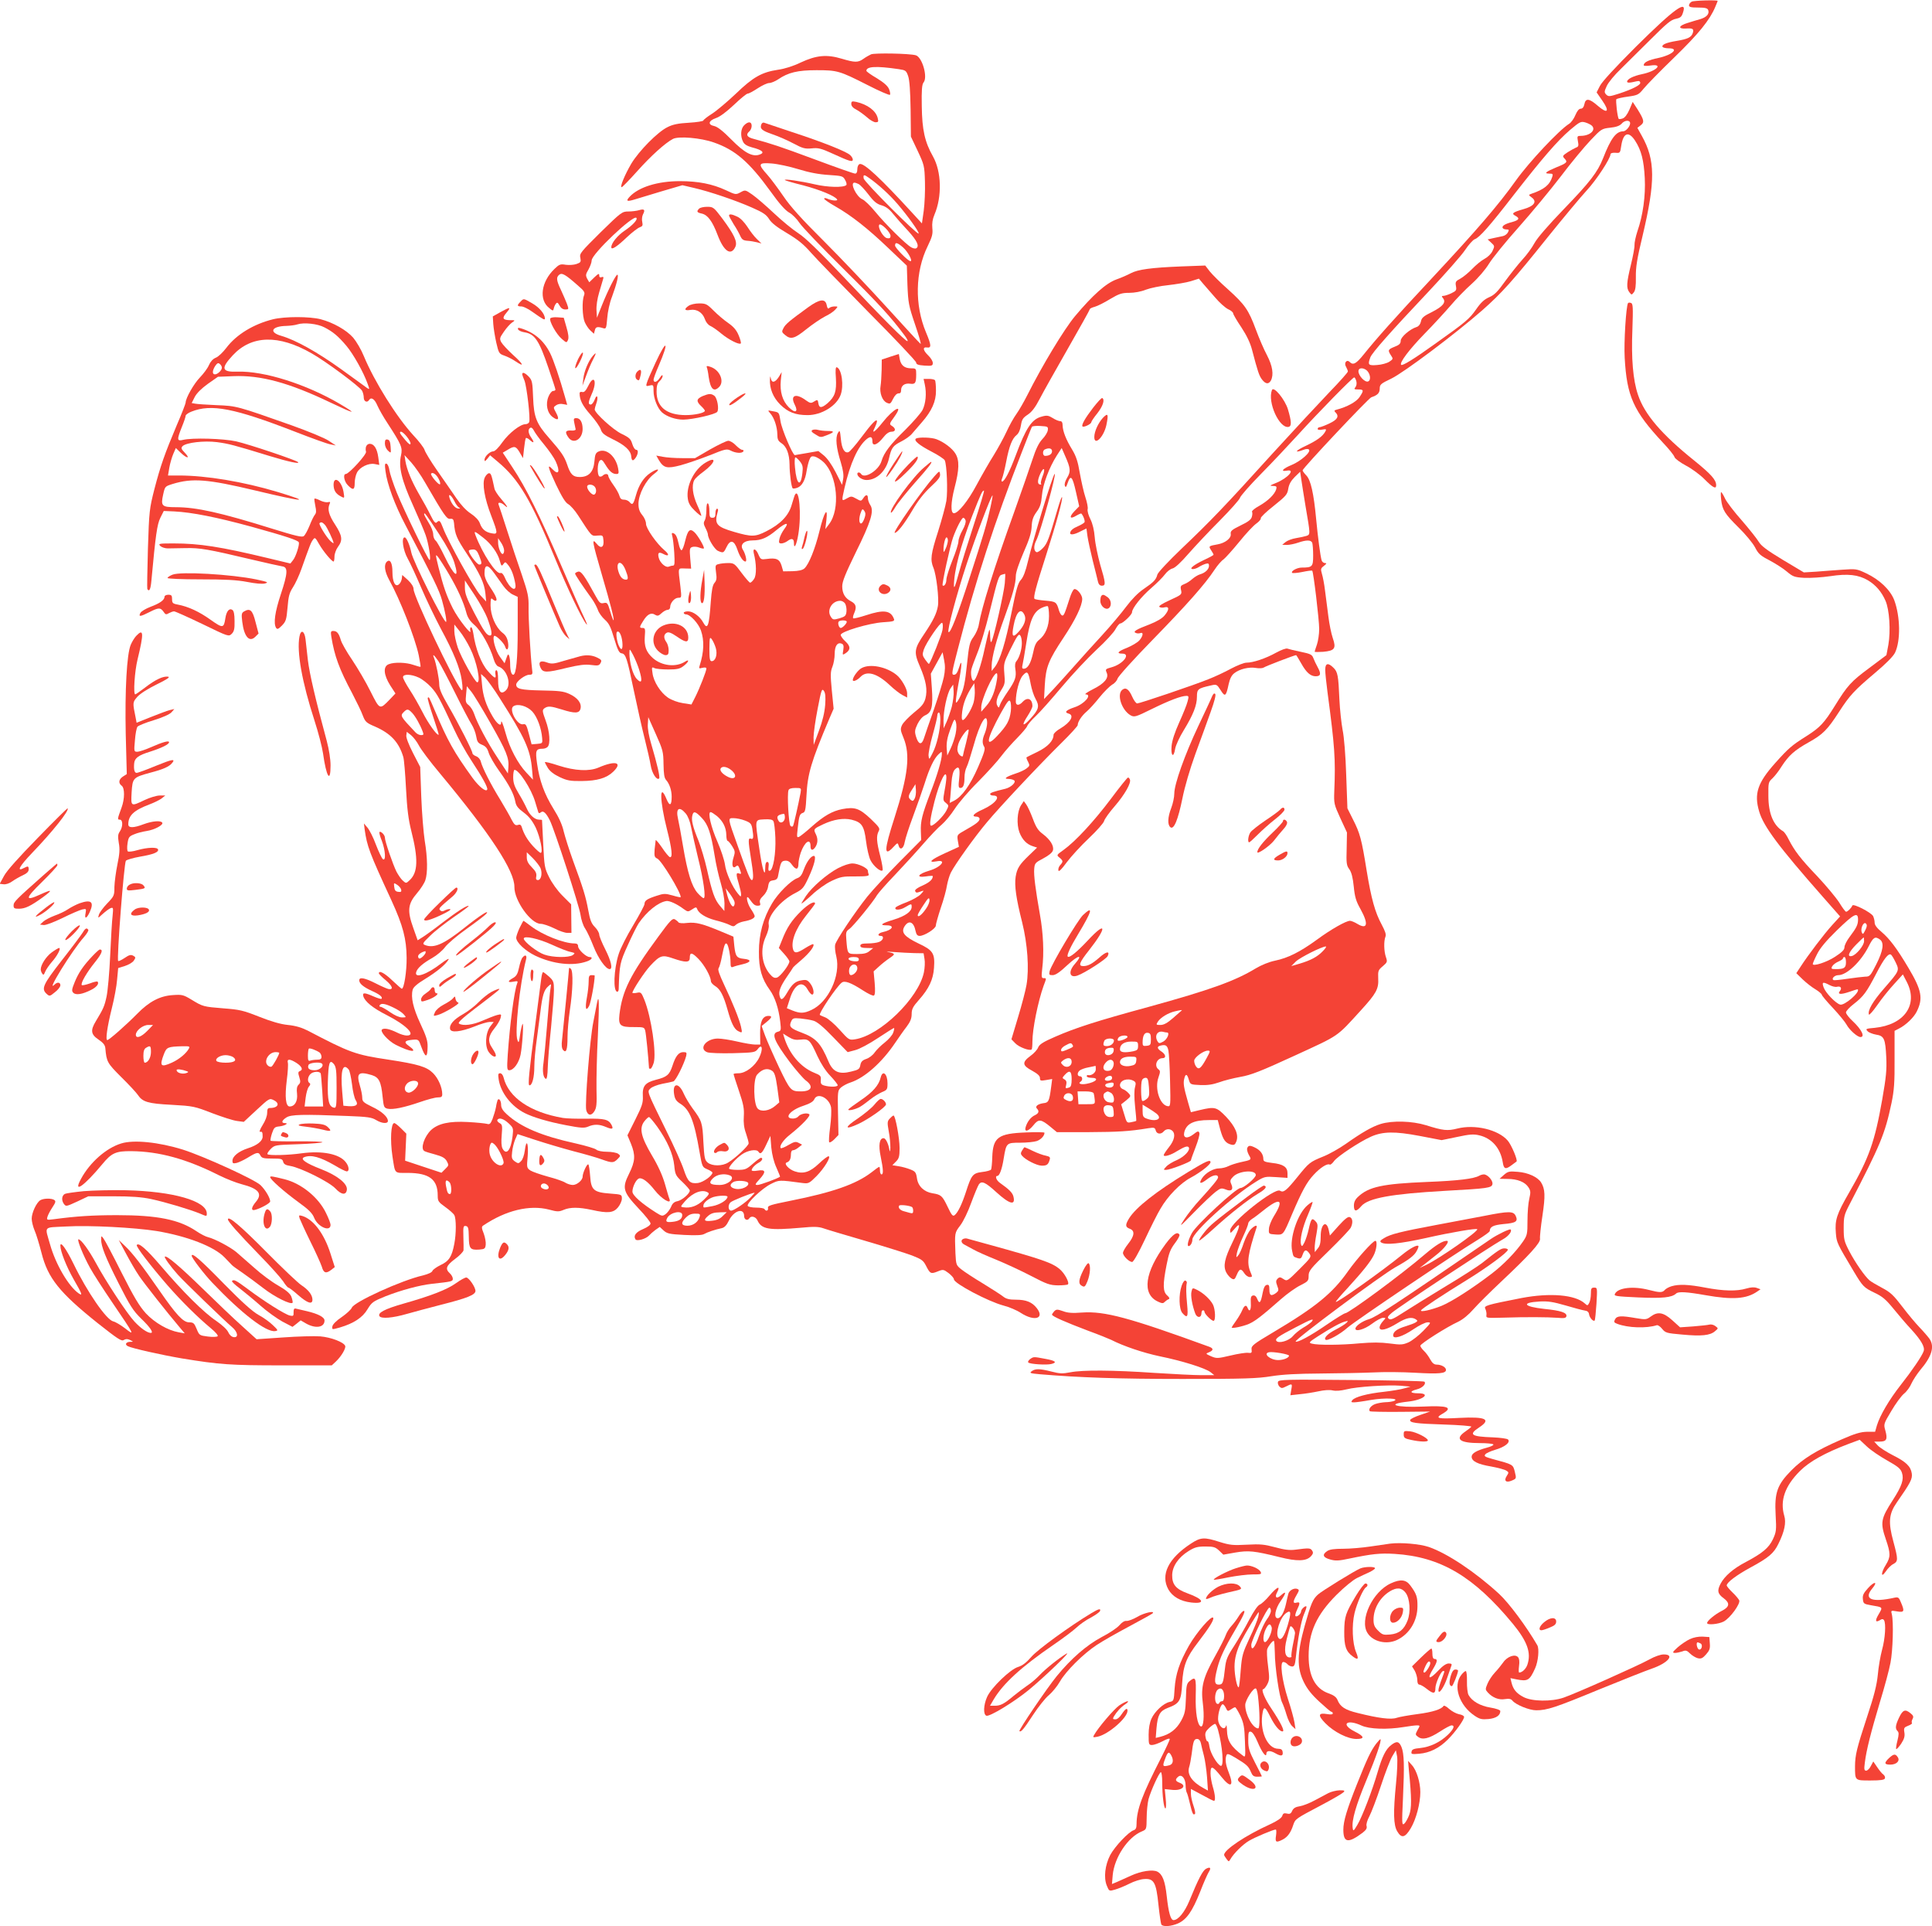 <?xml version="1.0" standalone="no"?>
<!DOCTYPE svg PUBLIC "-//W3C//DTD SVG 20010904//EN"
 "http://www.w3.org/TR/2001/REC-SVG-20010904/DTD/svg10.dtd">
<svg version="1.0" xmlns="http://www.w3.org/2000/svg"
 width="1280pt" height="1276pt" viewBox="0 0 1280 1276"
 preserveAspectRatio="xMidYMid meet">
<g transform="translate(0,1276) scale(0.1,-0.1)"
fill="#f44336" stroke="none">
<path d="M11208 12749 c-10 -5 -18 -17 -18 -24 0 -12 14 -15 60 -15 47 0 62
-4 67 -16 10 -26 -10 -48 -53 -61 -21 -6 -59 -17 -83 -25 -60 -18 -67 -40 -12
-37 47 3 55 -2 46 -30 -9 -28 -34 -40 -107 -52 -68 -11 -101 -25 -93 -40 4 -5
22 -9 41 -9 71 0 24 -44 -69 -64 -65 -13 -97 -29 -97 -48 0 -5 19 -6 45 -2 89
13 40 -37 -55 -57 -59 -12 -100 -33 -100 -50 0 -7 12 -8 33 -4 49 11 49 11 54
-2 5 -15 -49 -43 -140 -73 -63 -20 -70 -21 -85 -7 -14 15 -14 20 3 57 10 23
52 74 93 113 41 40 131 129 201 199 103 103 133 128 163 133 29 6 39 13 47 38
34 95 -55 31 -313 -225 -134 -134 -222 -229 -236 -257 l-22 -43 38 -55 c50
-72 35 -90 -30 -34 -57 50 -81 52 -89 11 -4 -20 -13 -30 -24 -30 -12 0 -24
-15 -36 -43 -9 -23 -28 -49 -41 -57 -66 -41 -266 -254 -353 -376 -118 -165
-256 -325 -558 -649 -251 -269 -364 -396 -450 -503 -50 -62 -70 -73 -93 -50
-20 20 -40 -7 -24 -32 6 -11 12 -25 12 -31 0 -6 -56 -69 -124 -139 -67 -70
-235 -251 -372 -401 -323 -357 -416 -453 -604 -632 -87 -83 -158 -159 -162
-173 -9 -35 -24 -50 -91 -96 -37 -25 -78 -67 -115 -116 -31 -42 -104 -129
-162 -192 -58 -63 -141 -155 -185 -205 -43 -49 -106 -118 -138 -153 l-60 -63
5 93 c7 119 24 163 125 315 79 119 123 211 123 256 0 27 -36 70 -53 64 -7 -2
-21 -30 -31 -63 -33 -103 -38 -115 -50 -111 -6 2 -15 17 -20 33 -16 56 -20 59
-90 65 -36 3 -69 8 -72 12 -9 9 8 76 76 287 68 212 114 379 106 387 -2 3 -14
-28 -26 -69 -62 -214 -71 -237 -100 -268 -16 -17 -35 -30 -42 -28 -20 7 -21
43 -2 79 27 53 139 458 121 439 -16 -17 -141 -428 -177 -580 -15 -64 -30 -103
-46 -121 -20 -21 -31 -61 -63 -220 -39 -195 -75 -313 -111 -359 l-20 -25 0 35
c0 54 34 182 85 320 54 148 75 224 75 275 0 23 20 82 51 154 38 86 52 131 54
172 2 43 9 65 32 97 24 32 31 55 36 109 6 75 48 186 99 266 l32 49 23 -53 c36
-81 38 -103 13 -144 -13 -22 -19 -42 -15 -53 5 -13 9 -10 18 17 20 59 32 46
55 -56 l22 -97 -32 -33 c-37 -39 -30 -55 13 -29 17 10 32 16 33 14 14 -15 26
-50 21 -58 -4 -6 -23 -17 -43 -26 -34 -14 -51 -29 -52 -46 0 -14 30 -9 69 12
l39 19 7 -52 c4 -28 20 -101 35 -162 15 -60 31 -122 34 -137 4 -19 13 -28 26
-28 27 0 26 16 -11 140 -16 58 -33 139 -36 180 -4 49 -14 91 -29 121 -13 25
-21 55 -18 66 3 11 -4 46 -15 79 -11 33 -27 105 -37 160 -13 77 -24 111 -51
156 -40 65 -62 121 -63 161 0 18 -5 27 -16 27 -9 0 -32 9 -50 21 -28 17 -39
19 -73 9 -66 -17 -104 -76 -172 -258 -40 -107 -74 -172 -90 -172 -5 0 -5 10 1
23 5 12 17 60 26 107 20 105 40 155 69 178 14 11 24 34 29 64 6 39 13 50 45
71 27 18 50 48 79 104 22 43 106 192 186 332 80 140 146 258 146 262 0 5 15
12 34 17 18 5 64 28 101 51 59 35 77 41 126 41 35 0 79 8 111 21 29 11 96 25
148 30 52 6 119 17 149 26 l54 17 26 -31 c14 -16 50 -58 80 -92 29 -35 69 -70
87 -79 19 -8 34 -21 34 -28 0 -6 24 -48 54 -92 36 -55 59 -103 71 -149 38
-145 47 -172 66 -197 24 -31 44 -33 59 -7 20 39 11 97 -26 168 -20 37 -53 114
-74 171 -48 129 -72 164 -184 265 -50 44 -104 98 -121 119 l-30 39 -160 -6
c-198 -8 -286 -20 -333 -45 -21 -11 -63 -30 -95 -41 -69 -25 -157 -103 -276
-245 -72 -87 -216 -325 -316 -524 -21 -41 -52 -96 -70 -121 -19 -26 -49 -80
-67 -120 -19 -41 -57 -110 -84 -154 -28 -44 -79 -133 -114 -198 -57 -107 -122
-187 -150 -187 -23 0 -21 71 4 168 32 122 33 183 6 227 -21 35 -77 77 -125 95
-32 13 -118 15 -136 5 -18 -12 20 -44 103 -87 43 -22 82 -48 87 -57 14 -28 21
-203 11 -269 -6 -35 -31 -127 -55 -203 -48 -149 -53 -187 -31 -240 20 -48 38
-205 30 -253 -8 -49 -30 -95 -89 -183 -69 -102 -72 -122 -30 -219 41 -96 51
-154 36 -212 -10 -34 -24 -52 -76 -93 -35 -29 -70 -65 -78 -81 -13 -27 -12
-35 9 -86 46 -112 31 -246 -60 -530 -70 -217 -71 -262 -6 -192 26 28 28 28 33
10 9 -36 34 -23 41 22 4 23 29 100 56 172 27 72 61 169 76 216 31 100 63 167
93 194 21 19 21 19 21 0 0 -36 -30 -138 -75 -254 -56 -147 -67 -191 -64 -259
l2 -56 -144 -145 c-79 -80 -175 -183 -213 -230 -83 -104 -204 -285 -213 -318
-3 -13 0 -49 8 -79 30 -125 -53 -303 -166 -354 -49 -23 -74 -23 -123 -4 l-39
16 20 62 c30 97 82 125 117 63 9 -16 21 -31 28 -34 20 -6 14 43 -10 73 -18 23
-26 26 -56 21 -42 -6 -64 -25 -97 -82 -29 -49 -42 -55 -50 -21 -8 29 6 64 49
127 19 27 36 53 38 57 1 5 28 29 59 55 52 45 88 92 77 103 -2 3 -26 -9 -52
-25 -53 -34 -71 -37 -80 -14 -19 51 13 140 84 228 33 41 60 77 60 80 0 21 -44
-2 -93 -50 -62 -61 -94 -109 -126 -192 l-21 -52 35 -39 c19 -21 35 -44 35 -50
0 -22 -60 -100 -82 -107 -17 -5 -28 0 -49 25 -53 64 -64 164 -25 247 14 31 22
62 19 77 -11 56 78 162 178 212 46 24 54 33 86 102 38 82 53 143 35 143 -19 0
-47 -38 -66 -89 -13 -37 -24 -52 -45 -59 -41 -15 -127 -100 -166 -167 -59 -99
-87 -203 -87 -320 -1 -112 19 -180 72 -253 34 -47 59 -123 69 -209 7 -59 6
-62 -16 -68 -45 -11 -24 -62 79 -200 42 -55 90 -110 107 -123 53 -39 38 -72
-32 -72 -67 0 -71 4 -145 158 -38 81 -80 176 -93 211 l-23 64 32 26 c37 30 40
41 14 41 -40 0 -57 -37 -56 -116 l1 -74 -33 0 c-18 0 -72 9 -119 20 -47 11
-105 20 -129 20 -78 0 -130 -68 -70 -91 15 -5 89 -8 172 -6 139 4 145 5 163
28 29 39 36 -1 9 -57 -28 -57 -90 -104 -137 -104 -18 0 -33 -2 -33 -6 0 -3 16
-53 36 -112 30 -88 35 -117 32 -167 -3 -42 1 -76 14 -112 10 -29 18 -59 18
-67 0 -16 -87 -98 -135 -127 -39 -25 -106 -25 -136 -1 -20 17 -23 30 -29 138
-6 127 -10 139 -72 222 -21 29 -47 72 -58 97 -32 75 -76 73 -64 -3 5 -33 14
-46 40 -63 64 -39 93 -112 129 -322 17 -97 18 -99 51 -113 19 -8 34 -18 34
-22 0 -21 -61 -64 -96 -69 -52 -6 -67 8 -94 89 -12 37 -64 154 -117 260 -130
265 -126 255 -104 277 11 11 45 24 78 31 32 6 65 13 74 16 16 4 71 115 85 168
5 23 3 26 -19 26 -30 0 -51 -25 -72 -91 -20 -60 -37 -74 -109 -92 -73 -19 -91
-42 -87 -110 2 -43 -5 -64 -50 -154 l-52 -104 23 -55 c31 -77 29 -116 -12
-199 -48 -96 -41 -120 63 -231 44 -46 79 -90 79 -99 0 -10 -19 -24 -49 -37
-48 -20 -66 -44 -51 -68 9 -15 71 3 91 26 7 8 25 24 41 36 l29 20 25 -23 c23
-21 38 -25 137 -30 78 -4 118 -2 132 6 21 12 70 29 117 39 18 4 32 19 47 50
33 67 101 88 101 30 0 -24 23 -34 35 -14 11 18 42 10 53 -14 27 -60 76 -68
292 -49 83 8 113 7 145 -4 22 -8 147 -45 277 -83 130 -38 270 -82 310 -97 64
-25 75 -33 93 -68 27 -53 32 -56 77 -38 37 15 39 14 73 -11 19 -15 35 -33 35
-41 0 -27 227 -147 329 -174 36 -9 88 -31 115 -49 90 -58 159 -37 105 32 -31
40 -71 56 -137 56 -45 0 -66 5 -86 21 -14 11 -74 50 -133 86 -60 36 -124 78
-144 94 -34 27 -35 30 -39 106 -5 137 -6 135 32 185 20 26 52 92 73 151 21 57
44 112 51 122 18 24 43 13 114 -52 89 -81 130 -92 114 -29 -6 24 -27 46 -88
89 -25 17 -36 47 -18 47 14 0 31 46 42 117 17 102 18 103 109 103 43 0 92 5
110 11 28 10 51 35 51 55 0 4 -55 5 -122 2 -185 -7 -219 -32 -224 -163 -1 -41
-5 -78 -8 -83 -3 -5 -30 -13 -59 -16 -62 -8 -71 -19 -107 -131 -27 -83 -53
-136 -74 -154 -13 -11 -20 -4 -48 55 -35 73 -43 80 -100 89 -56 9 -96 47 -103
100 -6 39 -11 45 -44 58 -20 8 -55 18 -77 21 l-42 7 24 24 c20 20 24 34 24 89
0 67 -28 216 -40 216 -4 0 -15 -9 -25 -20 -17 -18 -17 -27 -7 -84 7 -35 11
-83 11 -107 -1 -25 -3 -33 -6 -19 -7 44 -25 80 -39 80 -28 0 -35 -47 -19 -123
17 -84 19 -117 5 -117 -5 0 -10 11 -10 25 0 14 -2 25 -5 25 -3 0 -26 -16 -52
-37 -102 -78 -257 -132 -533 -187 -134 -27 -155 -33 -152 -48 4 -19 -13 -25
-23 -8 -3 6 -28 10 -55 10 -27 0 -52 5 -56 11 -10 17 95 117 154 146 55 27 52
27 209 6 40 -5 45 -2 92 45 52 52 100 132 80 132 -7 0 -36 -22 -64 -49 -59
-56 -103 -70 -159 -51 -40 13 -75 52 -54 59 19 6 28 23 28 54 0 16 5 27 14 27
8 0 24 8 37 19 l23 18 -23 12 c-19 10 -29 8 -67 -14 -25 -15 -48 -24 -51 -21
-12 12 16 54 58 87 84 67 144 130 130 138 -17 11 -58 2 -72 -15 -6 -8 -22 -14
-35 -14 -64 0 -19 56 67 84 45 15 67 28 74 44 21 47 99 9 111 -54 3 -19 1 -78
-6 -130 -7 -52 -10 -98 -6 -101 4 -4 19 5 34 20 l27 28 -3 147 c-3 143 -2 148
20 168 13 11 41 26 63 33 94 31 208 132 296 263 24 35 57 83 76 107 24 32 33
54 33 83 0 33 8 49 48 94 66 74 95 135 100 212 7 96 -6 117 -103 162 -95 46
-118 74 -91 115 28 42 60 28 72 -33 5 -23 12 -32 27 -32 31 0 107 48 107 68 0
10 15 63 33 118 19 54 37 121 41 149 5 27 16 65 26 85 28 55 160 240 239 333
83 100 343 377 495 527 58 57 106 110 106 116 0 22 26 62 59 90 18 15 57 58
87 96 30 37 68 74 83 83 16 8 31 26 35 39 3 14 106 128 232 257 229 235 347
368 411 465 19 29 46 60 59 68 12 9 59 61 104 116 44 55 96 110 114 122 18 13
31 28 29 35 -2 6 36 43 86 82 81 65 90 75 96 113 5 30 18 53 43 78 l36 35 8
-55 c4 -30 17 -107 27 -170 33 -193 33 -190 7 -200 -13 -4 -44 -11 -70 -15
-26 -4 -57 -16 -69 -26 l-22 -18 31 -1 c17 0 51 7 74 15 55 19 86 19 94 -1 3
-9 6 -46 6 -84 0 -74 -5 -80 -76 -80 -31 0 -74 -24 -63 -35 4 -3 34 -1 68 6
33 7 62 11 65 8 8 -8 46 -325 46 -386 0 -33 -7 -80 -15 -103 -8 -23 -15 -45
-15 -47 0 -3 25 -3 56 -1 77 7 88 22 64 91 -10 29 -23 93 -29 142 -6 50 -16
126 -22 170 -5 44 -15 95 -21 114 -9 31 -8 36 13 52 19 15 20 19 7 19 -9 0
-19 8 -22 18 -9 32 -25 156 -36 272 -16 172 -36 260 -65 290 -14 14 -25 30
-25 34 0 14 437 478 455 484 41 14 55 27 56 56 0 29 6 34 77 68 83 40 425 297
603 453 127 112 202 195 434 485 104 129 220 268 258 309 64 69 156 210 157
239 0 7 12 11 32 10 31 -3 32 -2 39 45 13 88 49 101 92 35 41 -63 58 -130 64
-248 6 -117 -12 -247 -49 -353 -11 -34 -20 -75 -19 -91 1 -15 -10 -74 -24
-131 -29 -119 -31 -154 -10 -181 15 -19 15 -19 30 0 10 13 14 42 13 100 -1 65
7 119 45 276 85 359 84 500 -5 659 l-30 54 22 17 c26 20 23 35 -21 106 l-32
49 -22 -52 c-14 -32 -31 -54 -45 -58 -12 -4 -23 -5 -25 -3 -9 9 -22 124 -16
131 5 4 39 12 77 17 65 9 71 13 103 52 19 24 110 117 203 207 163 158 236 249
272 335 9 21 16 39 16 40 0 7 -159 3 -172 -5z m-661 -822 c29 -29 -14 -67 -74
-67 -23 0 -25 -2 -19 -35 6 -29 4 -37 -11 -42 -10 -4 -35 -18 -56 -31 -36 -24
-37 -26 -20 -44 20 -22 15 -28 -57 -57 -69 -29 -83 -41 -46 -41 24 0 26 -3 20
-22 -17 -53 -53 -83 -139 -112 -19 -7 -19 -8 4 -25 36 -27 15 -57 -57 -77 -70
-20 -80 -29 -53 -43 32 -17 26 -29 -21 -42 -48 -12 -70 -27 -62 -40 3 -5 14
-9 25 -9 17 0 18 -3 9 -20 -6 -11 -21 -22 -33 -24 -12 -3 -40 -9 -61 -13 l-40
-9 24 -22 c23 -21 23 -23 8 -55 -9 -19 -32 -41 -53 -52 -21 -11 -57 -41 -81
-66 -24 -25 -59 -54 -79 -65 -31 -16 -34 -22 -29 -49 5 -28 2 -32 -31 -48 -19
-9 -43 -17 -52 -17 -12 0 -13 -3 -3 -15 22 -27 1 -54 -71 -91 -58 -28 -71 -40
-75 -64 -4 -18 -15 -32 -28 -36 -45 -14 -106 -67 -106 -91 0 -19 -9 -28 -40
-40 -45 -18 -47 -23 -24 -58 15 -22 14 -24 -11 -41 -15 -10 -51 -20 -81 -22
-59 -5 -64 1 -45 51 12 31 131 166 388 438 107 114 215 236 239 272 24 36 53
68 64 72 31 10 100 88 263 299 190 243 285 353 370 426 64 54 71 57 100 49 17
-5 37 -15 44 -22z m253 16 c0 -20 -28 -53 -46 -53 -47 0 -82 -47 -133 -178
-37 -93 -86 -157 -259 -336 -105 -109 -178 -193 -196 -227 -16 -30 -52 -79
-80 -109 -28 -31 -79 -95 -114 -143 -50 -70 -71 -91 -106 -106 -32 -14 -55
-35 -86 -80 -45 -64 -67 -83 -271 -228 -141 -101 -217 -148 -226 -140 -13 14
54 102 153 204 58 59 136 144 174 188 37 44 101 110 142 146 43 39 89 93 113
132 22 36 110 145 196 241 86 97 212 249 280 338 68 90 157 197 197 239 70 74
74 77 130 83 40 4 63 13 75 26 21 25 57 27 57 3z m-1747 -1635 c25 -20 33 -66
11 -75 -21 -8 -64 38 -64 68 0 22 27 26 53 7z m-67 -73 c4 -15 1 -32 -6 -40
-11 -13 -8 -15 19 -15 37 0 38 -6 8 -51 -21 -31 -82 -65 -152 -83 -16 -4 -17
-8 -7 -18 26 -26 13 -48 -40 -73 -29 -14 -59 -25 -65 -25 -7 0 -13 -5 -13 -11
0 -7 11 -9 30 -5 27 5 29 3 21 -12 -18 -33 -57 -61 -131 -96 -69 -32 -79 -50
-14 -26 16 7 31 7 36 2 16 -16 -54 -77 -114 -102 -59 -24 -78 -46 -33 -38 61
12 8 -49 -70 -81 -43 -17 -46 -20 -22 -20 25 -1 27 -4 22 -23 -11 -34 -53 -75
-112 -109 -30 -16 -51 -34 -48 -39 3 -5 3 -20 -1 -33 -4 -18 -24 -34 -75 -58
-59 -29 -68 -37 -65 -57 4 -27 -36 -59 -86 -68 -61 -11 -62 -12 -44 -39 9 -13
16 -27 16 -30 0 -3 -29 -19 -64 -35 -69 -33 -102 -60 -72 -60 9 0 27 6 39 14
12 8 32 17 45 21 17 5 22 2 22 -13 0 -23 -25 -47 -60 -57 -14 -4 -36 -18 -50
-30 -14 -13 -38 -29 -53 -34 -25 -10 -28 -15 -22 -41 6 -28 4 -30 -75 -66 -54
-25 -77 -40 -68 -45 7 -5 23 -6 35 -2 31 7 30 -17 -2 -55 -16 -19 -52 -40 -98
-58 -90 -34 -114 -49 -92 -57 8 -4 22 -4 30 -1 23 9 18 -21 -7 -49 -13 -14
-49 -35 -80 -48 -62 -24 -74 -39 -33 -39 59 0 6 -69 -69 -90 -42 -12 -44 -13
-34 -36 16 -35 -14 -72 -93 -111 -35 -18 -56 -32 -46 -33 45 -1 -9 -64 -73
-85 -57 -19 -71 -34 -41 -42 41 -11 15 -58 -54 -99 -25 -14 -45 -33 -45 -42 0
-39 -39 -80 -107 -113 -37 -18 -70 -34 -72 -36 -2 -2 2 -15 10 -29 12 -24 12
-28 -9 -44 -12 -10 -46 -26 -75 -35 -62 -21 -81 -35 -46 -35 13 0 30 -4 37 -9
18 -11 -18 -46 -56 -56 -79 -19 -102 -27 -102 -35 0 -6 9 -10 19 -10 57 0 18
-53 -65 -91 -64 -28 -82 -49 -44 -49 11 0 20 -7 20 -15 0 -16 -23 -34 -98 -76
-52 -29 -52 -30 -46 -69 l7 -40 -92 -42 c-94 -43 -118 -65 -56 -54 71 14 30
-39 -49 -62 -75 -22 -90 -48 -22 -38 25 4 46 5 46 2 0 -22 -21 -41 -67 -62
-34 -14 -53 -29 -50 -36 5 -14 10 -14 42 -2 18 6 18 5 -4 -19 -13 -15 -55 -38
-92 -53 -38 -14 -71 -30 -75 -35 -12 -20 28 -20 61 0 44 26 45 26 45 3 0 -30
-41 -60 -115 -83 -85 -26 -103 -39 -51 -39 57 0 39 -31 -26 -45 -29 -6 -39
-25 -13 -25 25 0 17 -30 -11 -40 -14 -6 -48 -10 -75 -10 -37 0 -49 -4 -49 -15
0 -11 12 -15 43 -15 l42 -1 -24 -19 c-17 -15 -38 -20 -82 -20 -66 0 -64 -2
-72 97 -4 46 -1 54 19 68 24 15 161 183 185 226 8 13 61 74 119 134 58 61 142
153 188 206 45 52 100 110 122 127 21 18 60 64 85 103 25 39 95 121 157 182
61 62 130 138 154 171 24 32 71 85 104 118 32 33 62 68 65 77 3 10 28 40 56
66 28 26 106 114 174 195 68 81 171 191 230 246 59 54 116 116 126 137 11 20
25 37 32 37 16 0 77 58 77 74 0 26 61 103 127 160 37 32 78 73 91 91 13 18 36
36 50 39 17 4 56 40 107 99 44 50 137 149 207 219 69 70 130 138 133 150 4 13
66 84 139 158 73 74 183 191 246 260 136 150 362 380 372 380 4 0 10 -11 14
-25z m-2044 -325 c-2 -14 -18 -41 -37 -60 -23 -25 -42 -64 -65 -135 -18 -55
-72 -210 -120 -345 -134 -372 -216 -634 -235 -747 -3 -23 -19 -60 -35 -82 -26
-35 -30 -53 -44 -186 -12 -116 -21 -159 -42 -204 -14 -31 -28 -51 -31 -44 -2
6 5 59 16 118 25 127 27 185 5 113 -11 -35 -20 -48 -34 -48 -17 0 -15 12 26
170 113 440 247 852 424 1305 34 88 64 164 67 168 3 4 28 7 56 5 49 -3 52 -4
49 -28z m28 -139 c0 -19 -18 -31 -46 -31 -17 0 -19 36 -1 43 27 12 47 7 47
-12z m-64 -170 c-8 -21 -12 -41 -9 -45 4 -3 2 -6 -4 -6 -21 0 -21 27 -1 71 24
52 37 35 14 -20z m-453 -313 c-40 -123 -87 -272 -103 -333 -20 -74 -29 -99
-30 -75 0 96 43 263 122 465 58 148 66 165 77 165 4 0 -26 -100 -66 -222z
m108 107 c-25 -111 -40 -163 -138 -465 -80 -248 -127 -369 -139 -357 -10 10
54 250 119 447 61 186 166 464 173 458 1 -2 -5 -39 -15 -83z m-164 -82 c4 -10
-4 -37 -20 -65 -15 -26 -27 -60 -27 -74 0 -15 -18 -72 -40 -126 -22 -55 -40
-113 -40 -128 0 -26 -15 -48 -25 -38 -6 6 51 268 69 317 23 64 58 131 68 131
5 0 12 -8 15 -17z m-117 -135 c-1 -13 -7 -36 -15 -53 -11 -25 -14 -27 -14 -9
-1 34 11 84 20 84 5 0 9 -10 9 -22z m377 -282 c-6 -66 -73 -360 -88 -386 -5
-10 -8 2 -9 34 0 27 -2 47 -5 44 -3 -3 -17 -58 -31 -123 -24 -115 -59 -215
-74 -215 -13 0 -21 48 -14 77 4 16 22 64 40 109 18 44 54 163 79 265 57 231
62 247 83 252 9 3 19 5 21 6 2 0 1 -28 -2 -63z m293 -217 c0 -68 -24 -125 -66
-158 -20 -16 -30 -37 -40 -88 -15 -68 -35 -103 -62 -103 -10 0 -12 7 -8 23 3
12 15 80 26 151 23 147 47 202 99 228 19 9 38 15 43 12 4 -3 8 -32 8 -65z
m-162 6 c13 -29 -2 -70 -41 -112 -37 -41 -46 -30 -32 41 17 93 49 124 73 71z
m-544 -99 c-5 -31 -75 -207 -89 -224 -2 -2 -13 11 -25 28 -19 27 -20 34 -10
66 16 47 110 185 122 178 5 -4 6 -24 2 -48z m526 -87 c0 -41 -17 -97 -36 -119
-9 -10 -11 -29 -7 -52 8 -52 0 -76 -50 -149 -24 -35 -48 -75 -52 -88 -7 -22
-8 -22 -17 -7 -13 22 -3 58 27 107 22 35 25 46 19 106 -5 65 -4 72 36 153 51
103 60 116 71 98 5 -7 9 -29 9 -49z m-517 -225 c-7 -34 -37 -131 -66 -215 -30
-85 -60 -171 -66 -191 -15 -46 -36 -41 -52 12 -10 33 -9 44 10 84 14 28 33 50
52 58 42 19 51 57 43 176 l-7 99 39 71 39 71 10 -52 c8 -38 7 -69 -2 -113z
m576 -47 c6 -32 20 -76 32 -97 28 -49 21 -71 -36 -133 -51 -56 -59 -44 -15 23
16 25 30 53 30 62 0 49 -33 63 -65 28 -24 -26 -45 -25 -45 2 0 62 23 149 47
174 30 33 36 26 52 -59z m-224 31 c-12 -76 -35 -135 -70 -174 l-34 -39 0 30
c0 51 79 225 102 225 5 0 6 -19 2 -42z m-155 -153 c-14 -47 -56 -115 -71 -115
-8 0 -9 18 -4 57 7 54 27 106 64 163 l16 24 3 -44 c2 -25 -2 -63 -8 -85z
m-144 -26 c-9 -33 -25 -80 -35 -102 l-19 -42 -1 50 c-1 66 24 181 46 214 l18
26 3 -43 c2 -23 -4 -69 -12 -103z m391 -30 c-8 -63 -26 -96 -92 -166 -81 -86
-69 -19 27 155 42 75 53 90 61 76 5 -9 7 -38 4 -65z m-467 -56 c0 -68 -24
-171 -52 -223 -22 -44 -23 -44 -26 -17 -2 15 10 77 27 138 17 60 31 118 31
129 0 11 5 20 10 20 6 0 10 -21 10 -47z m101 -95 c-6 -28 -21 -72 -33 -97
l-22 -46 -4 49 c-2 36 4 71 24 125 26 71 28 74 37 48 5 -17 5 -46 -2 -79z
m209 72 c0 -17 -7 -47 -15 -67 -18 -42 -19 -67 -4 -91 8 -13 -1 -42 -41 -134
-53 -121 -107 -196 -160 -223 l-28 -14 4 37 c2 20 5 65 8 100 3 41 10 70 21
83 28 30 37 12 30 -57 -6 -53 -5 -64 8 -64 19 0 27 21 27 71 0 22 6 52 14 67
8 15 28 79 46 142 41 150 90 231 90 150z m-139 -129 c-12 -44 -21 -83 -21 -86
0 -13 -21 -3 -31 16 -8 17 -8 31 0 60 11 37 59 104 68 95 3 -2 -5 -41 -16 -85z
m-131 -232 c0 -12 -5 -51 -12 -87 -11 -61 -11 -66 9 -81 20 -17 20 -18 2 -53
-19 -36 -82 -98 -100 -98 -13 0 -5 55 22 160 35 135 79 223 79 159z m-210
-139 c-9 -17 -14 -19 -26 -9 -19 16 -18 28 9 69 l22 35 3 -37 c2 -20 -2 -47
-8 -58z m73 -733 c-27 -39 -53 -58 -53 -39 0 5 17 35 38 66 31 48 38 54 40 35
2 -12 -8 -39 -25 -62z m-76 -291 l62 -1 6 -37 c4 -20 2 -61 -4 -90 -36 -171
-289 -417 -456 -443 -39 -6 -41 -5 -102 63 -34 38 -77 75 -95 82 -18 7 -34 14
-36 16 -11 7 108 185 144 214 19 16 61 1 141 -51 34 -22 67 -38 73 -34 8 5 9
32 5 83 l-7 77 34 31 c18 17 51 43 72 57 40 27 39 30 -14 41 -14 3 7 2 45 -1
39 -3 98 -6 132 -7z m-367 -42 c0 -11 -8 -14 -32 -12 -46 4 -49 28 -4 28 26 0
36 -4 36 -16z m-10 -59 c0 -20 -24 -45 -43 -45 -12 0 -16 33 -7 51 16 29 50
25 50 -6z m-290 -347 c24 -7 65 -41 130 -109 l96 -99 49 13 c29 7 94 42 151
80 56 37 104 67 107 67 3 0 1 -14 -5 -30 -5 -17 -31 -46 -56 -66 -25 -19 -55
-49 -67 -66 -12 -18 -37 -37 -56 -43 -26 -9 -35 -19 -39 -41 -5 -26 -11 -31
-62 -43 -79 -20 -120 -2 -149 67 -51 121 -83 156 -180 192 -72 27 -83 39 -68
72 10 23 15 25 62 21 29 -3 68 -9 87 -15z m-85 -125 c54 6 62 -2 110 -108 23
-50 55 -100 86 -132 27 -28 49 -57 49 -62 0 -12 -51 -13 -90 -2 -20 6 -24 13
-22 37 2 26 -2 31 -45 48 -90 37 -165 126 -198 235 l-7 24 37 -23 c28 -17 46
-21 80 -17z m-189 -207 c16 -12 23 -35 34 -112 l13 -97 -27 -23 c-38 -33 -93
-42 -116 -18 -28 28 -31 195 -4 225 34 38 69 46 100 25z m-761 -371 c66 -93
104 -179 112 -255 6 -61 9 -68 55 -111 26 -25 48 -50 48 -56 0 -20 -50 -63
-80 -70 -22 -4 -35 -14 -44 -38 -8 -18 -24 -39 -36 -48 -21 -15 -25 -14 -62 9
-98 62 -158 115 -158 140 0 31 24 80 43 87 21 8 61 -22 104 -77 46 -59 115
-100 98 -58 -4 9 -17 54 -30 100 -16 55 -44 118 -86 188 -73 124 -86 181 -49
227 12 15 25 27 30 27 4 0 29 -29 55 -65z m789 -270 c14 -32 25 -59 24 -60
-12 -11 -132 -55 -149 -55 -19 0 -18 4 15 40 43 48 39 64 -15 55 -24 -4 -39
-3 -39 3 0 13 25 39 51 52 19 11 26 30 10 30 -4 0 -29 -18 -54 -40 -41 -36
-50 -40 -101 -40 -31 0 -56 4 -56 9 0 15 43 63 83 92 40 29 100 39 112 19 13
-21 26 -8 52 48 l27 57 6 -76 c5 -49 17 -97 34 -134z m-310 -51 c42 -16 -8
-64 -66 -64 -65 0 -77 12 -45 44 26 26 74 34 111 20z m123 -51 c8 -22 -44 -46
-82 -39 -38 7 -46 28 -17 45 22 14 94 9 99 -6z m-267 -63 c12 -7 6 -16 -28
-49 -42 -40 -86 -56 -133 -49 -23 3 -22 4 11 42 50 56 113 80 150 56z m284
-31 c-32 -35 -111 -89 -130 -89 -20 0 -23 38 -4 55 13 12 131 59 159 64 3 1
-8 -13 -25 -30z m-154 3 c0 -21 -51 -53 -99 -62 -66 -12 -61 -13 -61 3 0 19
32 46 66 57 38 11 94 12 94 2z m1222 -68 c5 -3 8 -14 8 -25 0 -16 -4 -19 -22
-14 -13 4 -32 9 -43 12 -23 7 -36 23 -28 36 5 8 68 1 85 -9z m-1522 -53 c0
-25 -19 -40 -62 -45 -43 -5 -51 0 -37 26 20 37 99 53 99 19z m268 -7 c-17 -18
-40 -28 -72 -31 -49 -6 -58 3 -28 29 23 21 40 26 87 27 l40 1 -27 -26z m-153
-6 c-10 -34 -43 -58 -81 -58 -42 0 -45 20 -9 55 17 17 35 25 60 25 33 0 36 -2
30 -22z"/>
<path d="M5771 12400 c-13 -6 -36 -19 -51 -30 -35 -25 -56 -25 -143 1 -100 30
-169 23 -272 -25 -49 -24 -107 -42 -150 -48 -108 -16 -166 -49 -279 -158 -56
-53 -127 -113 -158 -133 -32 -20 -58 -41 -58 -45 0 -5 -43 -12 -95 -15 -70 -4
-107 -11 -142 -29 -65 -31 -190 -158 -241 -243 -43 -74 -77 -155 -63 -155 4 0
50 47 102 105 90 101 186 188 238 215 38 19 184 7 271 -24 141 -49 233 -128
375 -324 57 -80 97 -125 123 -140 21 -11 52 -43 69 -69 17 -26 148 -163 290
-303 232 -229 318 -323 406 -442 16 -21 24 -38 19 -38 -14 0 -161 147 -422
424 -167 176 -254 261 -301 291 -36 23 -109 83 -162 133 -53 50 -117 105 -143
123 -46 32 -47 32 -78 15 -31 -17 -33 -16 -97 14 -88 41 -183 60 -304 60 -147
0 -274 -39 -334 -104 -27 -29 -17 -33 35 -17 16 5 93 28 172 52 l143 42 77
-18 c104 -24 278 -83 386 -131 71 -31 93 -46 112 -76 16 -26 53 -54 119 -93
72 -43 109 -73 157 -128 35 -40 206 -216 380 -393 175 -176 318 -327 318 -336
0 -12 13 -17 55 -20 50 -3 55 -1 55 18 0 11 -13 33 -30 49 -36 35 -39 58 -7
53 29 -4 27 17 -8 100 -76 181 -72 402 11 571 30 62 35 81 31 119 -3 32 1 59
14 90 51 119 47 285 -10 386 -54 95 -72 176 -74 332 -2 107 1 145 12 158 29
35 -9 168 -52 180 -43 12 -272 16 -296 6z m183 -98 c46 -7 50 -9 63 -47 9 -27
14 -98 16 -220 l2 -180 45 -95 c43 -92 45 -99 48 -203 2 -60 -2 -147 -8 -193
l-12 -84 -66 72 c-206 225 -320 332 -347 321 -9 -3 -15 -18 -15 -34 0 -19 -5
-29 -15 -29 -8 0 -128 42 -267 94 -234 87 -290 105 -405 136 -44 11 -54 28
-28 50 8 7 15 23 15 36 0 30 -23 31 -50 4 -23 -23 -26 -72 -7 -109 8 -17 26
-28 58 -37 71 -18 90 -36 49 -49 -46 -15 -99 14 -183 99 -57 58 -93 86 -115
91 -45 9 -38 36 12 53 25 8 69 41 118 87 43 41 84 75 92 75 8 0 37 16 66 35
29 19 63 35 76 35 13 0 39 11 59 24 67 46 130 61 255 61 137 0 152 -4 337 -98
78 -40 145 -69 149 -65 4 4 1 21 -6 38 -9 21 -34 43 -81 72 -38 22 -69 44 -69
49 0 29 64 33 214 11z m-664 -663 c71 -22 135 -34 200 -38 89 -6 95 -7 109
-33 9 -15 12 -30 8 -34 -18 -18 -125 -15 -210 5 -90 21 -206 38 -197 28 3 -3
57 -19 122 -35 113 -30 209 -70 224 -93 7 -12 -35 -9 -68 6 -10 4 -18 3 -18
-1 0 -5 33 -28 74 -51 107 -61 215 -146 352 -277 l122 -116 4 -127 c5 -119 8
-137 50 -261 25 -73 42 -131 37 -130 -4 2 -103 109 -220 238 -117 129 -305
327 -418 440 -149 148 -224 231 -270 299 -35 51 -83 116 -107 143 -65 72 -61
82 29 75 39 -3 119 -20 177 -38z m471 -60 c59 -42 132 -108 185 -170 65 -75
147 -189 140 -196 -9 -10 -361 342 -364 365 -4 27 2 28 39 1z m-71 -39 c10 -6
40 -37 65 -70 35 -46 55 -62 85 -70 28 -8 51 -24 77 -57 21 -26 66 -77 101
-114 58 -64 75 -100 52 -114 -5 -3 -20 -1 -32 6 -34 18 -172 154 -239 236 -32
39 -71 77 -86 83 -40 18 -84 110 -52 110 6 0 19 -5 29 -10z m210 -343 c0 -13
-6 -18 -22 -15 -25 3 -64 70 -53 89 10 15 75 -49 75 -74z m84 -77 c31 -28 65
-90 48 -90 -16 0 -102 88 -102 103 0 25 15 21 54 -13z"/>
<path d="M5640 12071 c0 -13 12 -27 33 -37 17 -9 49 -32 70 -50 20 -19 47 -34
58 -34 18 0 20 4 14 28 -12 49 -68 90 -142 107 -29 6 -33 4 -33 -14z"/>
<path d="M5044 11936 c-11 -29 3 -41 72 -65 38 -13 101 -40 140 -61 62 -33 77
-37 121 -33 44 5 63 0 140 -35 113 -52 133 -57 133 -39 0 8 -8 21 -18 30 -26
24 -182 86 -384 152 -95 32 -179 60 -185 62 -7 3 -16 -2 -19 -11z"/>
<path d="M4632 11378 c-19 -19 -15 -26 18 -33 39 -9 70 -51 104 -141 41 -109
89 -142 118 -79 15 33 -7 80 -87 188 -56 74 -60 77 -100 77 -22 0 -46 -5 -53
-12z"/>
<path d="M4235 11368 c-16 -5 -49 -9 -72 -9 -41 0 -47 -4 -184 -138 -132 -131
-141 -141 -134 -169 5 -27 3 -31 -26 -41 -17 -6 -49 -8 -71 -5 -35 6 -43 3
-74 -27 -89 -85 -105 -205 -36 -259 25 -21 27 -21 31 -3 2 10 8 24 14 31 8 11
13 8 24 -12 9 -17 22 -26 38 -26 24 0 24 1 11 38 -8 20 -26 62 -40 92 -30 63
-32 83 -11 100 18 15 42 1 121 -69 46 -39 51 -48 43 -69 -14 -35 -11 -138 5
-176 8 -18 24 -43 37 -55 l24 -22 6 23 c5 23 17 26 55 14 20 -6 21 -2 27 66 3
42 16 103 32 143 30 82 46 145 35 145 -10 0 -61 -100 -101 -200 l-34 -85 -3
49 c-2 29 5 77 18 120 12 39 23 79 26 88 4 13 1 16 -10 12 -11 -4 -16 0 -16
12 0 14 -6 12 -33 -14 l-33 -32 -14 24 c-11 22 -10 29 9 61 11 20 21 47 21 60
0 42 275 303 296 282 11 -11 -24 -49 -76 -84 -49 -33 -90 -83 -90 -111 0 -21
38 4 105 68 33 31 71 60 83 64 19 7 22 12 17 36 -4 16 -1 38 5 50 16 30 9 38
-25 28z"/>
<path d="M4830 11332 c0 -4 14 -30 31 -58 18 -27 37 -62 44 -78 10 -22 19 -29
46 -31 19 -1 48 -6 64 -10 l30 -8 -30 29 c-17 16 -45 52 -63 81 -20 30 -46 58
-66 67 -37 18 -56 20 -56 8z"/>
<path d="M3448 10761 c-24 -24 -23 -31 6 -31 13 0 46 -16 72 -35 72 -51 84
-58 84 -45 0 30 -36 73 -83 100 -60 35 -57 34 -79 11z"/>
<path d="M5355 10725 c-128 -93 -150 -112 -164 -138 -13 -24 -12 -28 10 -46
38 -32 63 -25 141 38 40 32 96 70 123 84 28 13 59 34 69 46 19 21 19 21 -5 21
-14 0 -30 -5 -36 -11 -7 -7 -12 -1 -16 20 -9 45 -47 40 -122 -14z"/>
<path d="M10786 10752 c-13 -22 -28 -261 -22 -362 14 -255 58 -353 252 -561
40 -42 75 -85 78 -97 4 -11 36 -35 77 -57 38 -20 94 -61 123 -91 55 -55 76
-66 76 -39 0 36 -32 72 -144 163 -217 174 -331 307 -374 437 -33 97 -45 240
-37 431 5 149 4 172 -9 177 -8 3 -17 3 -20 -1z"/>
<path d="M4562 10734 c-32 -22 -27 -34 12 -27 43 7 81 -18 96 -61 6 -19 21
-38 36 -45 14 -6 47 -29 73 -51 47 -39 118 -76 129 -65 3 3 -3 27 -14 53 -14
34 -33 57 -69 82 -28 19 -71 56 -98 83 -43 43 -51 47 -95 47 -27 0 -57 -7 -70
-16z"/>
<path d="M3315 10692 l-50 -28 3 -50 c2 -28 11 -84 20 -124 16 -70 19 -74 54
-86 20 -7 54 -24 74 -38 61 -41 53 -20 -17 43 -35 32 -70 70 -78 84 -12 23
-11 29 17 69 17 25 41 52 54 61 23 16 23 16 -14 16 -48 1 -54 13 -22 50 32 38
24 39 -41 3z"/>
<path d="M1809 10645 c-129 -32 -243 -101 -310 -190 -22 -29 -53 -59 -70 -65
-19 -8 -35 -26 -45 -49 -8 -20 -35 -56 -59 -81 -40 -41 -95 -137 -95 -167 0
-6 -26 -74 -59 -150 -80 -190 -107 -266 -148 -423 -33 -130 -35 -144 -43 -395
-4 -143 -6 -263 -4 -267 13 -21 22 -2 27 55 28 304 38 373 59 416 l23 46 70
-3 c117 -6 279 -38 510 -101 224 -62 310 -90 315 -104 5 -16 -20 -95 -38 -117
l-18 -23 -150 36 c-312 75 -454 97 -623 97 -98 0 -104 -1 -89 -17 10 -9 32
-16 50 -16 18 0 71 1 119 2 92 2 148 -7 429 -74 102 -24 196 -45 210 -47 39
-5 37 -44 -9 -183 -40 -120 -50 -195 -32 -224 8 -12 15 -9 39 15 26 27 30 38
37 119 6 75 12 97 35 133 16 24 41 78 56 120 57 160 64 179 78 197 12 17 15
15 41 -31 27 -47 83 -114 95 -114 3 0 6 15 6 33 0 18 10 46 23 64 33 44 29 74
-19 148 -42 64 -52 102 -36 137 6 13 3 15 -12 11 -11 -2 -34 3 -52 12 -17 9
-34 14 -36 12 -3 -2 0 -24 5 -48 7 -33 7 -47 -3 -59 -7 -8 -23 -41 -35 -72
-13 -32 -30 -63 -38 -69 -11 -10 -53 0 -211 49 -339 106 -501 142 -637 142
-93 0 -101 8 -84 84 12 54 12 54 63 70 131 40 231 32 546 -43 321 -77 387 -82
149 -10 -227 68 -472 109 -654 109 l-72 0 9 53 c5 28 17 69 26 90 l17 39 32
-31 c42 -40 66 -41 28 -1 -25 26 -27 32 -15 45 25 23 141 37 228 26 75 -10
108 -18 352 -93 118 -36 200 -54 184 -39 -16 14 -325 118 -409 137 -85 19
-291 25 -352 10 -41 -10 -42 1 -8 86 14 34 25 67 25 74 0 6 17 19 38 27 132
53 285 23 687 -133 110 -43 216 -81 235 -84 l35 -7 -47 31 c-26 18 -136 63
-245 102 -362 128 -365 129 -498 134 -66 3 -130 7 -143 10 l-22 4 20 40 c13
25 44 56 87 87 l67 47 100 4 c183 8 370 -43 644 -174 163 -78 186 -82 64 -10
-225 132 -502 219 -678 214 -106 -4 -113 21 -32 108 124 134 304 139 523 13
94 -53 320 -221 334 -248 6 -11 11 -31 11 -45 0 -26 23 -36 35 -16 14 22 37 7
55 -36 11 -25 41 -78 67 -117 93 -143 101 -162 90 -213 -18 -75 4 -166 79
-331 36 -80 74 -169 84 -198 20 -57 37 -165 26 -165 -10 0 -167 324 -217 446
-24 60 -46 127 -49 148 -3 22 -11 41 -19 44 -11 4 -13 -5 -7 -49 11 -87 62
-225 133 -359 188 -358 223 -431 241 -495 20 -70 34 -145 27 -145 -17 0 -219
402 -230 460 -10 50 -32 100 -44 100 -23 0 -11 -85 20 -140 17 -30 57 -117 89
-192 32 -75 90 -196 129 -270 86 -159 128 -262 140 -343 8 -54 7 -76 -3 -64
-52 62 -316 618 -316 666 0 16 -13 37 -37 60 l-38 34 -3 -25 c-2 -13 -10 -30
-19 -37 -24 -21 -43 15 -43 82 0 60 -16 89 -38 67 -20 -20 -13 -66 17 -121 70
-125 171 -383 195 -497 8 -41 14 -76 12 -77 -2 -2 -22 4 -46 12 -48 17 -126
20 -164 5 -39 -14 -35 -70 9 -140 l35 -54 -37 -39 c-68 -70 -66 -71 -128 52
-30 61 -85 154 -121 208 -37 54 -71 114 -76 133 -13 44 -25 60 -50 60 -16 0
-18 -5 -13 -37 21 -129 52 -214 139 -377 29 -56 61 -121 70 -147 16 -41 23
-48 80 -72 105 -46 159 -104 188 -202 5 -16 13 -111 18 -210 7 -135 16 -205
35 -280 47 -185 44 -274 -10 -325 -24 -23 -25 -23 -46 -4 -12 10 -30 37 -42
59 -24 48 -77 202 -77 226 0 18 -27 45 -36 37 -3 -3 4 -30 16 -59 24 -64 28
-138 6 -120 -7 6 -28 50 -46 97 -17 47 -43 97 -56 112 l-23 27 5 -40 c16 -112
30 -151 178 -471 76 -166 99 -254 100 -379 1 -90 -17 -205 -32 -205 -3 0 -31
25 -63 55 -51 49 -89 69 -89 47 0 -4 20 -25 46 -46 45 -38 53 -64 18 -58 -10
2 -49 19 -86 38 -71 36 -108 43 -108 20 0 -22 28 -45 85 -71 50 -22 73 -41 62
-52 -3 -2 -27 5 -52 16 -59 26 -75 27 -68 2 9 -35 64 -80 156 -126 129 -66
197 -135 132 -135 -14 0 -42 8 -63 19 -49 24 -84 32 -100 22 -19 -11 38 -76
91 -103 98 -49 152 -54 86 -7 -36 25 -29 36 25 41 39 3 40 2 57 -46 28 -77 41
-77 42 1 1 38 -10 71 -48 152 -48 103 -64 174 -51 224 4 17 30 40 83 72 81 50
137 97 155 129 6 10 -17 -2 -51 -28 -92 -71 -175 -100 -164 -57 7 27 43 59
107 95 30 17 68 49 84 71 16 22 80 77 144 122 63 45 121 89 129 99 28 34 -42
-11 -141 -90 -139 -111 -206 -141 -265 -116 -18 7 -15 13 35 61 30 30 101 85
157 124 56 38 100 71 98 73 -8 8 -76 -36 -172 -109 -55 -43 -116 -87 -134 -98
l-32 -20 -29 82 c-41 114 -36 159 24 229 25 29 50 68 56 87 16 47 15 148 -4
261 -8 52 -19 184 -23 292 l-7 197 -48 93 c-28 55 -47 103 -44 117 l3 23 28
-22 c15 -12 39 -43 52 -68 13 -26 76 -110 141 -187 335 -403 494 -645 492
-751 -1 -90 109 -244 174 -244 17 0 57 -14 90 -30 32 -17 71 -30 86 -30 l28 0
-1 94 -1 95 -58 58 c-33 33 -70 85 -88 122 -30 60 -32 72 -39 220 -4 86 -8
157 -8 159 -1 1 -9 2 -19 2 -29 0 -63 30 -82 74 -10 22 -34 68 -54 100 -28 47
-36 70 -36 108 0 26 4 48 9 48 29 0 111 -126 136 -210 9 -30 19 -61 21 -69 3
-10 8 -10 18 -2 15 13 34 -4 59 -54 30 -59 196 -570 203 -625 4 -30 17 -71 30
-90 13 -19 38 -73 56 -119 31 -79 81 -151 107 -151 22 0 10 54 -29 131 -22 43
-40 88 -40 98 0 11 -13 34 -29 50 -23 23 -32 46 -44 113 -17 91 -32 140 -101
328 -25 69 -52 155 -61 191 -10 45 -32 94 -68 151 -60 97 -93 186 -109 301
-12 85 -8 97 38 97 11 0 25 5 32 12 20 20 14 103 -13 175 -23 63 -23 69 -8 81
23 16 41 15 115 -8 88 -28 116 -26 124 5 9 36 -19 73 -74 98 -39 18 -69 21
-185 23 -137 3 -167 10 -167 39 0 21 59 65 86 65 22 0 24 3 19 38 -10 81 -25
341 -23 412 1 66 -4 92 -44 210 -26 74 -70 207 -98 295 -28 88 -54 166 -57
173 -7 17 17 15 39 -5 31 -28 20 -6 -22 42 -22 25 -42 56 -44 68 -19 90 -23
102 -36 102 -8 0 -21 -13 -28 -28 -19 -39 -2 -139 43 -255 44 -115 45 -123 3
-115 -41 7 -65 27 -79 67 -7 20 -30 44 -60 64 -31 20 -66 58 -96 102 -27 39
-83 121 -126 182 -43 61 -80 123 -84 137 -3 13 -37 58 -75 98 -111 121 -258
356 -328 525 -17 42 -49 96 -70 121 -45 51 -132 100 -215 122 -73 19 -238 19
-316 0z m341 -54 c56 -29 90 -57 145 -122 45 -53 114 -176 140 -250 15 -40 14
-41 -5 -28 -10 8 -87 63 -171 124 -156 112 -299 192 -395 220 -85 24 -65 64
33 66 26 1 59 5 73 10 43 14 133 5 180 -20z m-680 -267 c0 -17 -28 -44 -46
-44 -19 0 -18 25 2 56 13 19 20 22 30 13 8 -6 14 -17 14 -25z m1224 -455 c14
-17 26 -38 26 -47 -1 -12 -12 -4 -35 23 -19 22 -35 43 -35 48 0 16 20 5 44
-24z m122 -305 c128 -221 144 -244 167 -241 18 2 22 -4 25 -28 6 -75 17 -101
84 -202 88 -133 117 -196 124 -265 l5 -53 -38 41 c-40 43 -218 364 -248 447
-19 49 -24 54 -42 36 -8 -8 -19 4 -40 47 -16 33 -50 95 -76 139 -52 91 -81
162 -91 220 l-6 40 44 -48 c24 -27 66 -87 92 -133z m90 24 c9 -16 13 -33 9
-36 -8 -8 -65 60 -59 70 9 13 35 -4 50 -34z m104 -147 c10 -22 25 -41 32 -44
9 -4 8 -6 -3 -6 -20 -1 -44 25 -58 62 -16 42 6 33 29 -12z m-101 -219 c52 -80
88 -146 101 -189 36 -116 0 -93 -65 42 -24 50 -50 97 -59 104 -9 7 -16 26 -16
42 0 16 -13 50 -30 76 -16 26 -30 51 -30 57 0 16 12 0 99 -132z m-756 61 c14
-16 57 -106 57 -120 0 -4 -9 2 -20 12 -27 25 -80 112 -73 119 10 10 19 7 36
-11z m1051 -87 c50 -39 93 -99 107 -150 10 -36 12 -39 24 -23 12 17 14 16 33
-8 21 -27 36 -66 46 -122 11 -62 -38 -33 -69 40 -10 23 -20 34 -29 31 -28 -11
-119 127 -166 251 -11 30 -7 29 54 -19z m136 -83 c0 -13 -5 -23 -10 -23 -13 0
-30 44 -30 78 l0 27 20 -30 c11 -16 20 -40 20 -52z m-166 -33 c20 -50 20 -60
1 -60 -16 0 -78 84 -68 94 4 3 16 6 29 6 16 0 26 -10 38 -40z m-199 -125 c57
-97 96 -183 115 -255 8 -31 24 -55 55 -82 43 -38 102 -143 126 -225 7 -25 20
-45 30 -48 59 -19 91 -122 49 -160 -33 -30 -50 -5 -50 71 0 41 -4 64 -11 64
-7 0 -9 -10 -7 -25 7 -36 -5 -31 -51 21 -43 49 -81 148 -95 247 -4 26 -11 45
-16 42 -5 -3 -7 -13 -4 -23 13 -41 -82 80 -116 148 -43 86 -63 145 -95 273
-21 87 -21 89 -2 66 10 -13 43 -64 72 -114z m300 7 c17 -23 44 -61 60 -84 17
-24 45 -49 63 -57 l32 -15 0 -213 c0 -200 -10 -303 -30 -303 -12 0 -20 28 -20
70 0 21 -3 46 -7 56 -5 14 -9 11 -18 -16 l-12 -34 -31 43 c-29 40 -52 124 -38
138 8 9 64 -45 72 -69 11 -37 27 -19 20 25 -5 30 -15 49 -38 66 -44 35 -78
114 -78 181 0 42 3 51 12 42 7 -7 16 -12 20 -12 17 0 6 30 -32 86 -28 42 -40
70 -40 95 0 63 20 64 65 1z m-47 -295 c30 -81 36 -117 19 -117 -22 0 -40 26
-106 152 -50 97 -61 126 -61 165 l0 48 65 -98 c35 -53 72 -121 83 -150z m-113
-202 c43 -86 72 -225 47 -225 -15 0 -106 163 -129 230 -12 36 -23 85 -23 109
l0 44 35 -44 c20 -24 51 -75 70 -114z m-210 -86 c15 -23 65 -118 111 -211 46
-93 95 -186 108 -206 13 -20 27 -56 31 -80 6 -36 12 -45 39 -56 24 -10 35 -23
44 -54 7 -22 38 -76 69 -119 65 -90 98 -153 107 -203 5 -28 17 -44 55 -72 36
-27 57 -54 80 -100 30 -64 51 -168 33 -168 -5 0 -28 20 -51 45 -37 41 -60 79
-75 128 -4 13 -12 17 -25 12 -16 -5 -24 2 -41 34 -11 23 -45 82 -75 132 -66
107 -119 213 -129 252 -4 17 -16 31 -31 37 -14 5 -25 14 -25 20 0 17 -94 201
-161 316 -44 76 -59 111 -59 140 0 37 -20 138 -35 177 -12 29 1 19 30 -24z
m-130 -108 c22 -10 58 -38 81 -63 40 -44 56 -72 153 -281 27 -59 79 -153 115
-207 73 -111 109 -177 104 -190 -7 -20 -54 18 -96 75 -125 173 -166 246 -252
450 -40 93 -38 90 -46 82 -3 -3 13 -58 35 -123 22 -65 39 -119 37 -121 -9 -9
-70 76 -107 150 -23 45 -61 112 -85 148 -24 37 -44 74 -44 83 0 22 54 21 105
-3z m537 -138 c166 -261 202 -339 213 -471 l6 -67 -44 47 c-55 58 -110 161
-136 257 -20 71 -31 97 -31 73 0 -28 -28 -7 -57 43 -44 75 -64 137 -70 215
l-6 65 27 -24 c14 -14 59 -76 98 -138z m-64 -161 c107 -188 126 -234 120 -297
l-3 -39 -66 100 c-69 104 -137 232 -158 296 -7 21 -23 46 -35 56 -21 16 -23
24 -18 72 l5 54 27 -33 c15 -17 73 -112 128 -209z m279 74 c32 -35 60 -110 65
-176 3 -34 2 -35 -34 -38 l-36 -3 -18 69 c-16 61 -20 68 -39 64 -39 -7 -95 98
-64 119 29 20 92 2 126 -35z m-797 -8 c22 -23 53 -78 70 -123 8 -21 7 -25 -10
-25 -11 0 -28 8 -37 18 -102 108 -103 110 -77 136 21 21 29 20 54 -6z m851
-1029 c14 -35 4 -79 -17 -79 -12 0 -15 7 -11 25 3 19 -4 34 -29 59 -25 25 -34
43 -34 67 l0 33 39 -38 c22 -22 45 -52 52 -67z m-923 -144 c3 -12 -2 -16 -20
-13 -17 2 -24 10 -26 32 -4 29 -3 29 20 14 12 -8 25 -23 26 -33z m162 -414 c0
-12 -29 -41 -41 -41 -5 0 -9 7 -9 15 0 12 22 28 48 34 1 1 2 -3 2 -8z m-215
-365 c28 -13 59 -33 69 -45 19 -21 19 -21 -11 -21 -18 0 -49 14 -79 35 -27 19
-55 35 -62 35 -7 0 -10 5 -7 10 10 16 36 12 90 -14z"/>
<path d="M3646 10651 c-10 -16 40 -106 76 -136 31 -27 32 -27 41 -7 6 14 3 40
-10 84 l-18 63 -42 3 c-23 2 -44 -2 -47 -7z"/>
<path d="M3432 10579 c3 -8 21 -17 41 -20 70 -11 98 -52 161 -238 25 -73 46
-137 46 -142 0 -5 -7 -9 -16 -9 -8 0 -22 -17 -30 -37 -21 -50 -9 -109 28 -136
37 -27 46 -15 22 29 -19 35 -19 36 0 49 11 8 30 12 46 8 l28 -5 -15 53 c-34
121 -76 246 -99 291 -42 83 -105 136 -193 163 -17 5 -22 4 -19 -6z"/>
<path d="M4343 10357 c-29 -62 -55 -122 -58 -135 -6 -20 -4 -22 19 -16 25 6
26 4 26 -37 0 -49 27 -115 56 -141 32 -28 90 -48 141 -48 64 1 214 35 225 52
13 19 0 91 -19 106 -22 16 -36 15 -78 -2 -41 -18 -44 -34 -10 -66 14 -13 25
-27 25 -31 0 -14 -65 -29 -129 -29 -125 1 -191 54 -191 156 0 38 5 55 20 69
11 10 20 25 20 34 0 10 -7 6 -18 -11 -18 -30 -42 -37 -42 -13 0 7 15 49 34 92
71 165 54 182 -21 20z"/>
<path d="M3830 10381 c-32 -69 -21 -84 12 -17 15 30 24 57 19 60 -4 3 -18 -17
-31 -43z"/>
<path d="M3928 10403 c-29 -33 -58 -103 -63 -150 l-6 -48 24 65 c13 36 33 84
46 108 23 45 23 52 -1 25z"/>
<path d="M5899 10397 l-57 -19 -1 -71 c-1 -40 -4 -86 -7 -104 -8 -44 11 -98
41 -111 22 -10 25 -8 42 26 11 23 25 36 36 36 11 -1 17 5 17 21 0 31 24 48 60
43 34 -5 40 5 40 63 0 37 -1 39 -33 39 -44 0 -68 19 -76 61 l-6 34 -56 -18z"/>
<path d="M4683 10326 c3 -7 9 -35 12 -62 12 -82 34 -103 69 -68 37 36 6 112
-55 133 -25 9 -30 8 -26 -3z"/>
<path d="M5538 10256 c5 -89 -6 -123 -55 -167 -39 -33 -56 -34 -61 -1 -4 26
-6 26 -32 10 -16 -10 -24 -9 -49 9 -67 50 -108 36 -76 -27 26 -50 4 -61 -39
-18 -42 42 -60 103 -53 178 l6 55 -20 -33 c-24 -37 -46 -41 -52 -9 -4 18 -4
18 -6 -6 -3 -61 21 -120 68 -167 52 -51 101 -70 182 -70 92 0 191 61 218 133
23 60 8 173 -25 184 -8 3 -10 -19 -6 -71z"/>
<path d="M4222 10298 c-15 -15 -16 -45 -1 -53 13 -9 15 -6 24 33 7 33 -2 41
-23 20z"/>
<path d="M3460 10281 c0 -5 7 -24 15 -43 15 -39 40 -251 31 -274 -3 -8 -14
-14 -24 -14 -35 0 -110 -59 -153 -119 -25 -36 -50 -61 -61 -61 -22 0 -58 -34
-58 -56 0 -12 4 -11 19 7 l18 23 51 -43 c139 -116 219 -250 382 -646 82 -200
174 -392 205 -430 9 -11 2 8 -14 42 -17 34 -85 189 -152 345 -142 332 -235
519 -324 652 l-64 97 32 19 c45 28 55 25 80 -17 l22 -38 7 64 c4 35 9 66 12
69 3 3 14 -2 24 -11 29 -27 35 -20 12 13 -22 31 -24 60 -4 67 6 2 15 -7 21
-19 6 -13 36 -55 68 -93 32 -39 66 -88 76 -110 32 -69 21 -97 -21 -53 -37 40
-30 12 24 -103 39 -81 62 -119 81 -129 14 -8 44 -41 65 -74 92 -142 87 -138
128 -134 36 3 37 2 40 -31 5 -47 -17 -59 -45 -23 -34 41 -30 17 33 -200 62
-212 84 -301 79 -307 -2 -2 -12 24 -22 58 -17 57 -20 61 -43 56 -22 -5 -29 1
-54 47 -76 139 -96 166 -116 161 -11 -3 -20 -9 -20 -13 0 -7 49 -81 110 -165
16 -22 34 -56 41 -75 6 -19 27 -48 46 -65 28 -25 39 -47 62 -125 23 -76 33
-96 49 -98 28 -4 36 -29 82 -250 22 -106 54 -248 71 -315 17 -67 35 -147 40
-177 8 -52 40 -102 56 -87 7 8 -12 91 -52 227 -16 53 -25 103 -23 132 l3 47
50 -112 c47 -105 50 -117 51 -199 1 -65 5 -92 17 -105 23 -26 37 -69 37 -111
0 -59 -13 -66 -34 -16 -48 117 -46 -7 3 -201 33 -129 39 -189 19 -183 -7 2
-31 31 -52 63 -22 32 -41 54 -42 49 -1 -5 -4 -32 -7 -61 -3 -45 -1 -52 18 -61
28 -13 155 -222 155 -255 0 -3 -24 2 -54 11 -50 14 -59 13 -108 -3 -61 -20
-78 -31 -78 -54 0 -9 -34 -72 -75 -141 -42 -69 -85 -154 -96 -190 -33 -102
-38 -250 -9 -250 5 0 9 8 9 18 5 161 8 176 60 290 28 63 61 128 72 145 54 79
130 140 184 148 21 3 71 -20 116 -54 26 -18 27 -19 55 -1 22 15 28 16 32 4 10
-30 56 -59 120 -76 37 -9 80 -23 95 -31 24 -12 30 -12 43 1 8 8 31 18 52 22
45 8 72 21 72 35 0 5 -11 27 -25 47 -28 41 -37 105 -10 67 27 -38 36 -45 56
-45 16 0 19 5 14 20 -4 14 2 27 21 45 16 15 30 40 33 63 5 31 11 37 34 40 18
2 28 10 31 25 18 95 21 102 46 105 19 2 32 -5 48 -28 26 -35 42 -32 42 9 0 16
7 48 15 72 26 73 65 100 65 43 0 -26 12 -31 28 -11 20 26 23 57 8 89 -18 36
-17 37 49 68 69 32 133 42 186 30 68 -17 84 -39 97 -144 6 -48 19 -104 29
-124 19 -39 68 -80 80 -68 4 4 -3 46 -15 94 -25 97 -27 133 -11 165 11 19 5
27 -53 83 -74 69 -104 80 -188 64 -66 -13 -122 -45 -202 -116 -34 -31 -71 -60
-81 -66 -18 -9 -19 -7 -12 54 9 84 13 96 34 103 16 5 19 20 24 113 7 145 31
227 152 512 l28 65 -12 121 c-10 104 -9 125 4 157 8 20 15 58 15 85 0 53 18
79 46 68 13 -5 15 -15 11 -42 -6 -35 -6 -35 16 -21 33 22 33 46 -2 78 -17 15
-31 35 -31 43 0 22 188 78 282 84 65 4 76 7 71 21 -21 58 -68 64 -186 25 -43
-14 -81 -23 -84 -20 -4 3 -1 17 5 31 19 42 14 63 -17 80 -42 21 -61 53 -61
101 0 32 21 83 89 223 102 206 123 276 97 315 -9 14 -16 34 -16 46 0 26 -14
26 -31 -1 -14 -20 -15 -20 -47 -2 -30 17 -34 17 -62 1 -35 -20 -35 -20 -15 69
38 165 89 277 148 325 26 20 37 15 37 -17 0 -34 33 -22 71 26 20 26 39 39 55
39 29 0 31 21 4 38 -19 12 -19 14 16 62 64 90 -6 54 -80 -40 -50 -63 -75 -79
-50 -32 7 15 14 33 14 41 0 22 -34 -13 -107 -111 -36 -48 -72 -89 -81 -93 -26
-10 -45 21 -51 87 -6 59 -7 61 -20 39 -17 -30 -11 -97 19 -192 16 -54 21 -86
16 -113 l-7 -38 -42 83 c-27 52 -56 93 -79 112 l-36 29 -74 -13 c-40 -7 -77
-13 -82 -14 -14 0 -87 171 -95 225 -10 60 -8 58 -52 66 -34 7 -34 7 -16 -14
26 -29 46 -89 47 -138 0 -34 5 -45 26 -59 35 -22 54 -72 55 -142 0 -61 12
-150 21 -158 3 -3 17 -1 31 4 31 12 52 50 61 111 4 25 12 58 18 73 9 24 15 27
37 22 14 -4 40 -20 58 -37 91 -88 111 -311 36 -410 l-25 -33 7 60 c11 95 -15
54 -46 -74 -29 -118 -70 -220 -100 -247 -13 -11 -38 -17 -79 -18 l-61 -1 -11
38 c-13 43 -35 53 -99 44 -37 -5 -40 -3 -54 29 -16 40 -40 47 -31 9 18 -70 19
-145 2 -170 -9 -14 -21 -25 -26 -25 -5 0 -30 29 -57 65 -45 61 -50 65 -88 65
-22 0 -51 -3 -64 -7 -22 -5 -23 -9 -17 -56 6 -39 3 -53 -10 -68 -13 -15 -19
-47 -25 -127 -11 -159 -21 -189 -50 -136 -21 40 -67 74 -100 74 -16 0 -29 -4
-29 -10 0 -5 7 -10 15 -10 27 0 83 -60 99 -107 23 -67 20 -142 -8 -231 -7 -21
-5 -22 18 -16 16 4 26 2 26 -5 0 -17 -45 -131 -73 -187 l-26 -51 -57 9 c-33 5
-74 20 -98 36 -50 34 -96 106 -103 163 -6 39 -5 42 13 33 10 -5 51 -9 91 -9
57 0 77 4 99 21 36 26 46 52 13 31 -60 -39 -154 -29 -213 23 -45 40 -59 78
-54 145 4 48 2 55 -14 55 -23 0 -23 5 3 46 27 45 53 58 78 42 17 -10 24 -9 44
10 13 12 31 22 40 22 10 0 17 8 17 18 0 28 29 62 54 62 22 0 22 1 14 73 -16
132 -19 122 29 121 l42 -1 -6 68 c-5 60 -4 69 12 75 10 4 31 3 46 -3 15 -6 30
-9 32 -6 7 6 -40 87 -62 107 -30 28 -44 15 -61 -55 -8 -35 -19 -64 -25 -64 -5
0 -14 18 -18 40 -11 50 -20 68 -37 73 -10 4 -11 -2 -6 -19 4 -13 10 -63 13
-110 4 -69 3 -86 -8 -86 -8 0 -21 -4 -29 -7 -20 -8 -58 26 -66 60 -8 33 1 40
31 24 38 -20 42 -4 7 25 -52 44 -122 144 -122 175 0 16 -11 42 -25 58 -18 22
-25 42 -25 74 0 63 49 158 103 198 47 35 27 41 -24 7 -45 -30 -77 -80 -96
-149 -17 -61 -23 -67 -43 -43 -7 8 -23 15 -36 15 -17 0 -25 7 -30 25 -3 13
-21 46 -40 72 -19 26 -34 54 -34 60 0 16 -22 17 -37 2 -6 -6 -16 -8 -22 -5
-16 10 -14 91 3 105 11 9 18 4 36 -26 28 -46 48 -63 73 -63 17 0 18 5 12 38
-15 79 -78 134 -129 111 -20 -9 -24 -20 -28 -67 -6 -69 -38 -102 -97 -102 -45
0 -62 17 -84 84 -18 52 -38 82 -118 173 -86 97 -102 140 -107 269 -4 101 -6
114 -28 138 -25 26 -44 34 -44 17z m1840 -578 c18 -23 21 -36 16 -77 -11 -98
-39 -77 -49 37 -4 37 -2 67 3 67 5 0 18 -12 30 -27z m-1362 -165 c15 -15 15
-45 0 -54 -13 -8 -48 30 -48 52 0 17 32 18 48 2z m1790 -209 c-5 -16 -14 -32
-19 -35 -16 -10 -21 24 -9 62 12 34 14 36 26 20 9 -13 10 -25 2 -47z m-1585
-342 c20 -50 21 -67 5 -67 -21 0 -36 14 -47 43 -28 74 12 97 42 24z m1457
-227 c6 -12 10 -35 8 -52 -3 -27 -9 -33 -46 -44 -40 -11 -44 -11 -58 11 -28
43 8 105 63 105 12 0 27 -9 33 -20z m10 -119 c0 -12 -28 -41 -40 -41 -11 0
-21 30 -14 41 7 12 54 12 54 0z m-1487 -133 c5 -49 -5 -62 -21 -30 -14 25 -23
87 -15 95 13 14 31 -18 36 -65z m619 -40 c13 -43 -1 -88 -27 -88 -12 0 -15 15
-15 83 1 75 2 80 16 62 8 -11 20 -37 26 -57z m-507 -146 c23 -75 17 -95 -16
-60 -27 28 -49 110 -49 172 1 31 1 31 25 -14 13 -25 31 -69 40 -98z m1232
-232 c-4 -50 -17 -106 -41 -170 l-35 -95 -1 50 c0 28 12 112 27 189 24 125 28
137 41 120 10 -14 13 -38 9 -94z m-623 -431 c45 -36 29 -71 -22 -45 -36 18
-56 42 -47 56 10 16 40 12 69 -11z m460 -151 c-14 -74 -45 -212 -50 -220 -4
-6 -11 -5 -17 1 -12 12 -23 210 -13 236 3 10 19 15 45 15 40 0 40 0 35 -32z
m-761 -137 c15 -18 29 -53 36 -92 7 -35 27 -125 45 -199 37 -147 54 -270 38
-270 -6 0 -24 16 -41 35 -38 44 -66 132 -96 311 -13 78 -28 159 -33 180 -16
69 8 86 51 35z m107 -30 c41 -43 60 -98 85 -251 8 -52 26 -133 40 -179 14 -47
25 -108 25 -135 l-1 -51 -29 34 c-35 41 -52 89 -86 241 -14 63 -40 148 -56
190 -38 92 -49 138 -41 168 7 31 21 28 63 -17z m100 13 c40 -34 61 -76 62
-125 0 -21 4 -39 8 -39 5 0 18 -16 31 -36 20 -32 20 -39 9 -74 -15 -47 -7 -79
15 -60 12 10 16 8 25 -15 13 -35 13 -38 -5 -31 -19 7 -19 -8 0 -70 8 -27 15
-58 15 -69 -1 -18 -2 -18 -21 5 -37 44 -80 140 -86 193 -4 29 -26 96 -49 149
-43 97 -67 198 -46 198 6 0 24 -12 42 -26z m450 -9 c0 -29 -28 -45 -41 -24
-18 29 -9 41 34 48 4 0 7 -10 7 -24z m-264 -21 c36 -14 42 -21 48 -52 10 -60
8 -75 -9 -68 -19 7 -19 -12 0 -129 17 -103 19 -145 6 -145 -11 0 -28 41 -93
225 -69 192 -67 185 -27 185 18 0 52 -7 75 -16z m201 -114 c4 -104 -14 -211
-36 -218 -10 -3 -12 3 -9 27 3 21 0 31 -9 31 -8 0 -13 -13 -13 -37 0 -75 -19
-16 -39 122 -30 203 -32 193 32 197 37 2 55 -1 61 -12 5 -7 11 -57 13 -110z
m-271 -423 c3 -10 1 -24 -5 -30 -11 -11 -33 30 -47 89 l-6 29 26 -34 c14 -19
29 -43 32 -54z"/>
<path d="M3898 10205 c-17 -34 -27 -45 -40 -42 -10 3 -18 0 -18 -8 0 -44 19
-82 71 -141 32 -36 63 -80 69 -98 8 -26 23 -38 80 -66 81 -39 119 -75 122
-113 3 -29 10 -34 26 -14 19 24 24 57 8 57 -9 0 -20 16 -27 39 -10 33 -19 42
-71 67 -55 26 -178 138 -178 162 0 5 5 23 11 40 15 42 4 66 -11 25 -7 -18 -18
-33 -26 -33 -19 0 -17 17 6 69 38 82 17 136 -22 56z"/>
<path d="M6127 10213 c13 -59 6 -127 -15 -169 -12 -22 -62 -79 -112 -129 -104
-102 -143 -153 -160 -210 -18 -61 -113 -120 -135 -85 -8 13 -25 13 -25 1 0
-19 32 -41 61 -41 68 0 130 60 149 144 16 70 25 83 82 112 29 15 61 38 72 53
12 14 40 47 64 74 65 74 94 139 93 209 0 33 -3 63 -6 69 -4 5 -22 9 -41 9
l-35 0 8 -37z"/>
<path d="M8427 10176 c-31 -80 49 -256 110 -244 21 4 20 35 -4 116 -20 66 -95
157 -106 128z"/>
<path d="M4885 10127 c-27 -18 -51 -38 -53 -46 -5 -16 29 4 83 47 44 35 24 35
-30 -1z"/>
<path d="M7243 10060 c-54 -70 -80 -116 -71 -125 8 -8 58 16 58 28 0 5 18 32
40 59 37 47 51 90 33 101 -5 3 -31 -26 -60 -63z"/>
<path d="M7308 9993 c-31 -33 -58 -91 -58 -128 0 -62 63 0 80 79 15 73 11 83
-22 49z"/>
<path d="M3805 9958 c4 -18 8 -37 9 -43 0 -5 -14 -9 -31 -7 -37 2 -42 -11 -17
-46 33 -48 94 -12 94 56 0 44 -16 72 -41 72 -18 0 -20 -4 -14 -32z"/>
<path d="M5382 9911 c-10 -6 -5 -14 21 -29 32 -21 35 -21 75 -5 52 20 53 28 5
28 -21 0 -49 3 -63 7 -14 4 -31 3 -38 -1z"/>
<path d="M2550 9822 c0 -17 9 -37 21 -48 20 -18 20 -18 17 26 -2 33 -8 46 -20
48 -14 3 -18 -3 -18 -26z"/>
<path d="M4705 9783 l-100 -58 -85 0 c-47 0 -105 4 -129 9 l-43 8 17 -30 c32
-53 54 -58 145 -34 44 12 131 42 192 66 104 42 113 44 139 31 32 -17 75 -20
84 -5 3 6 0 10 -8 10 -7 0 -26 14 -42 30 -16 17 -38 30 -50 30 -11 0 -65 -26
-120 -57z"/>
<path d="M2425 9801 c-3 -10 -3 -25 0 -33 7 -16 -113 -148 -134 -148 -20 0
-11 -51 14 -75 34 -35 45 -31 45 15 0 23 7 54 15 69 18 36 77 65 117 57 l31
-6 -7 52 c-8 57 -28 88 -57 88 -10 0 -20 -8 -24 -19z"/>
<path d="M5922 9691 c-64 -98 -69 -128 -7 -37 40 57 71 116 61 116 -1 0 -26
-36 -54 -79z"/>
<path d="M6018 9682 c-107 -110 -122 -158 -18 -56 63 61 89 98 78 109 -2 3
-29 -21 -60 -53z"/>
<path d="M4674 9695 c-76 -45 -130 -156 -117 -239 4 -30 17 -51 46 -79 21 -21
41 -36 43 -34 2 2 -9 34 -26 70 -31 68 -39 132 -20 167 5 10 32 35 60 55 81
60 92 107 14 60z"/>
<path d="M6122 9663 c-74 -61 -235 -283 -219 -299 3 -3 16 14 30 38 14 24 73
97 131 163 91 102 116 136 104 135 -2 0 -23 -17 -46 -37z"/>
<path d="M3512 9674 c48 -85 92 -154 96 -150 6 7 -74 142 -90 152 -6 4 -9 3
-6 -2z"/>
<path d="M6190 9604 c-79 -88 -279 -374 -262 -374 17 0 63 58 117 150 38 65
77 114 121 155 52 48 65 66 62 84 -3 23 -4 23 -38 -15z"/>
<path d="M2210 9548 c1 -37 14 -59 49 -77 24 -13 24 -13 17 30 -12 73 -66 112
-66 47z"/>
<path d="M11403 9451 c8 -70 24 -95 116 -186 45 -44 93 -102 108 -130 23 -45
36 -56 98 -88 39 -21 91 -54 114 -74 39 -33 50 -37 114 -41 40 -2 117 3 172
11 118 18 186 10 250 -27 52 -31 91 -76 117 -136 26 -59 35 -199 19 -291 l-13
-69 -112 -84 c-123 -91 -146 -117 -229 -251 -71 -114 -97 -143 -188 -201 -99
-62 -121 -82 -207 -178 -118 -132 -142 -204 -107 -322 29 -99 130 -234 419
-562 l117 -133 -52 -57 c-52 -57 -161 -200 -211 -278 l-27 -41 42 -41 c23 -22
61 -52 85 -66 23 -14 42 -31 42 -36 0 -5 33 -45 74 -88 41 -44 81 -93 90 -110
18 -34 71 -82 92 -82 32 0 8 50 -52 106 -24 22 -44 48 -44 57 0 9 24 35 53 57
64 50 84 78 148 201 50 97 80 136 97 125 5 -3 19 -26 31 -51 26 -55 27 -54
-78 -175 -74 -85 -108 -144 -99 -171 2 -6 27 22 55 62 28 41 78 103 111 139
l59 65 27 -52 c76 -150 -18 -282 -213 -302 -59 -5 -63 -7 -48 -22 8 -9 34 -19
56 -23 54 -8 62 -27 68 -150 4 -84 -1 -132 -27 -281 -49 -278 -87 -387 -219
-615 -83 -144 -95 -182 -88 -268 5 -64 7 -68 120 -257 58 -97 66 -105 134
-138 54 -25 77 -45 127 -106 34 -42 86 -103 118 -137 65 -71 92 -117 83 -144
-9 -30 -78 -131 -153 -226 -76 -97 -137 -201 -157 -267 l-12 -42 -54 0 c-42
-1 -80 -12 -171 -52 -167 -73 -254 -127 -329 -203 -95 -96 -113 -148 -105
-295 6 -103 4 -114 -18 -162 -27 -57 -69 -92 -178 -150 -85 -44 -143 -95 -169
-145 -24 -46 -19 -67 21 -96 43 -32 39 -57 -12 -83 -44 -22 -98 -66 -98 -81 0
-15 75 -8 110 10 43 23 111 117 103 140 -4 9 -24 33 -45 53 -21 20 -38 41 -38
46 0 20 66 69 156 118 122 66 156 95 186 157 41 82 53 142 39 187 -29 100 4
196 104 296 63 63 165 120 323 180 l73 27 47 -44 c26 -25 87 -66 135 -93 71
-40 89 -54 98 -82 14 -43 0 -86 -59 -178 -82 -127 -86 -151 -47 -265 31 -91
31 -114 0 -165 -34 -54 -35 -94 -1 -45 13 20 35 42 50 49 32 18 32 30 0 149
-35 128 -30 183 23 259 92 132 104 156 99 192 -7 47 -38 77 -126 121 -41 21
-86 50 -99 64 l-24 26 37 0 c45 0 53 15 37 73 -12 42 -12 44 39 129 28 48 66
100 84 115 19 15 41 46 50 68 10 22 36 62 58 89 77 90 96 155 62 206 -10 14
-39 48 -65 75 -27 28 -79 90 -116 139 -58 76 -78 95 -133 124 -36 19 -73 41
-84 50 -33 29 -95 119 -134 193 -34 66 -37 78 -37 153 0 75 3 88 36 152 208
401 237 470 281 678 17 83 21 135 20 289 l0 188 29 15 c46 23 99 74 118 113
43 87 33 141 -55 289 -77 130 -125 193 -179 239 -30 25 -45 45 -45 61 0 13 -5
32 -10 43 -14 25 -133 86 -138 70 -5 -15 -31 -41 -41 -41 -5 0 -25 27 -45 60
-21 33 -86 111 -145 174 -113 118 -152 170 -191 246 -12 25 -29 49 -36 53 -64
37 -98 117 -98 234 -1 87 0 92 26 116 15 14 43 49 61 79 49 75 85 107 181 161
93 52 123 82 200 201 71 110 101 142 237 257 75 63 122 111 134 135 38 80 35
239 -5 348 -26 68 -97 136 -186 178 -63 30 -69 30 -157 24 -51 -4 -129 -9
-174 -13 l-82 -5 -139 83 c-106 64 -144 93 -160 120 -11 19 -61 82 -111 140
-51 57 -101 123 -112 146 -11 24 -23 43 -26 43 -3 0 -3 -22 0 -49z m907 -2782
c0 -35 -10 -55 -56 -116 -19 -25 -34 -55 -34 -68 0 -17 -16 -33 -62 -63 -56
-37 -148 -66 -148 -48 0 4 12 33 28 64 19 39 58 87 132 159 112 109 140 124
140 72z m48 -71 c-14 -28 -17 -30 -23 -15 -11 26 12 74 27 59 9 -9 8 -20 -4
-44z m-8 -73 c0 -28 -51 -90 -80 -98 -35 -9 -23 24 27 75 26 26 49 48 50 48 2
0 3 -11 3 -25z m105 11 c29 -21 22 -73 -24 -164 -39 -77 -43 -82 -74 -82 -17
-1 -70 -7 -117 -14 -47 -7 -88 -11 -92 -9 -17 9 6 33 32 33 55 0 149 89 200
190 31 62 43 69 75 46z m-225 -150 c0 -38 -12 -46 -66 -46 -31 0 -34 2 -25 19
6 10 24 24 41 31 16 7 30 16 30 21 0 5 5 9 10 9 6 0 10 -15 10 -34z m-108
-152 c17 -9 39 -14 49 -11 24 6 34 -9 19 -28 -19 -23 5 -25 61 -6 30 11 55 18
57 17 18 -18 -89 -110 -117 -101 -30 9 -97 79 -109 114 -13 36 -6 39 40 15z"/>
<path d="M5267 9483 c-3 -5 -12 -35 -22 -68 -20 -71 -75 -128 -169 -175 -72
-37 -97 -37 -211 -4 -120 35 -134 52 -109 137 3 9 1 17 -5 17 -6 0 -11 -13
-11 -30 0 -23 -4 -30 -20 -30 -17 0 -20 7 -20 44 0 25 -4 48 -10 51 -6 4 -10
-13 -10 -45 0 -27 -5 -58 -11 -68 -9 -14 -8 -25 5 -50 9 -17 16 -36 16 -42 0
-27 43 -98 66 -109 36 -16 38 -15 57 24 25 53 51 47 72 -15 16 -48 38 -80 54
-80 12 0 0 51 -17 78 -22 34 7 62 65 62 56 0 96 17 158 69 62 51 88 55 51 6
-14 -19 -29 -48 -32 -65 -6 -25 -3 -30 13 -30 10 0 28 7 39 15 29 22 44 18 44
-12 0 -47 18 -12 29 57 22 132 6 311 -22 263z"/>
<path d="M3690 9336 c0 -2 11 -28 25 -58 14 -29 25 -46 25 -38 0 18 -37 100
-45 100 -3 0 -5 -2 -5 -4z"/>
<path d="M5331 9205 c-6 -28 -14 -58 -18 -69 -3 -11 -1 -16 5 -12 12 7 36 100
30 118 -3 7 -10 -10 -17 -37z"/>
<path d="M3540 9015 c0 -6 136 -332 169 -406 11 -25 30 -54 42 -65 l22 -19
-16 32 c-9 17 -48 107 -86 200 -85 208 -111 263 -122 263 -5 0 -9 -2 -9 -5z"/>
<path d="M4653 8919 c-15 -79 -17 -146 -4 -154 15 -8 22 50 19 140 l-3 80 -12
-66z"/>
<path d="M1143 8953 c-18 -7 -33 -17 -33 -22 0 -5 95 -9 218 -9 166 0 240 -4
309 -17 56 -11 101 -15 119 -10 25 7 18 10 -56 26 -168 35 -504 54 -557 32z"/>
<path d="M5832 8878 c-29 -29 10 -68 48 -48 25 14 26 36 1 50 -25 13 -34 13
-49 -2z"/>
<path d="M4568 8830 c-12 -39 -10 -76 3 -63 6 6 9 28 7 49 -3 35 -4 36 -10 14z"/>
<path d="M1090 8807 c0 -22 -31 -44 -93 -67 -31 -12 -62 -30 -67 -41 -14 -26
-1 -25 60 6 61 31 73 31 93 3 13 -20 18 -21 36 -10 11 6 27 12 34 12 8 0 92
-38 188 -84 173 -84 174 -84 194 -65 16 16 20 32 19 85 0 45 -5 68 -15 74 -20
13 -39 -9 -46 -56 -10 -67 -17 -67 -99 -9 -74 53 -147 87 -217 100 -33 6 -37
11 -37 36 0 24 -4 29 -25 29 -14 0 -25 -6 -25 -13z"/>
<path d="M7297 8813 c-4 -3 -7 -19 -7 -34 0 -34 36 -64 57 -47 20 16 15 55 -9
72 -25 18 -32 19 -41 9z"/>
<path d="M1616 8709 c-16 -10 -17 -19 -11 -68 12 -99 47 -139 87 -99 l21 21
-20 76 c-20 80 -36 94 -77 70z"/>
<path d="M4394 8616 c-69 -30 -87 -115 -35 -167 16 -16 39 -29 50 -29 17 0 21
6 21 33 0 18 -7 42 -15 53 -19 26 -19 51 2 62 12 7 29 1 66 -24 59 -41 77 -43
77 -8 0 75 -84 115 -166 80z"/>
<path d="M1984 8543 c-19 -101 17 -302 100 -558 25 -77 50 -174 56 -215 22
-157 50 -202 50 -81 0 42 -10 105 -25 162 -76 280 -114 445 -125 534 -6 55
-13 119 -16 142 -7 55 -31 65 -40 16z"/>
<path d="M902 8547 c-11 -12 -28 -39 -36 -59 -26 -62 -39 -300 -33 -590 l7
-266 -25 -16 c-29 -19 -32 -44 -9 -61 21 -15 21 -87 -1 -146 -28 -76 -28 -79
-11 -79 21 0 21 -48 0 -78 -13 -19 -14 -33 -7 -76 8 -42 5 -74 -9 -142 -10
-49 -19 -116 -20 -149 0 -58 -2 -62 -48 -110 -26 -27 -51 -61 -55 -75 -7 -25
-7 -24 26 6 19 17 42 34 52 38 18 6 18 2 13 -51 -4 -32 -11 -150 -16 -263 -5
-113 -16 -235 -24 -272 -14 -65 -21 -80 -71 -163 -37 -61 -33 -88 18 -122 32
-22 43 -36 45 -58 8 -89 12 -97 105 -190 51 -50 100 -103 110 -118 31 -47 67
-58 225 -66 142 -8 151 -10 267 -55 66 -25 140 -49 165 -52 l45 -6 85 79 c83
77 86 79 113 65 44 -21 30 -52 -24 -52 -15 0 -19 -7 -19 -33 0 -20 -12 -52
-30 -80 -17 -27 -24 -47 -17 -45 14 3 17 -2 17 -32 0 -29 -37 -58 -98 -77 -61
-20 -102 -53 -102 -83 0 -17 4 -19 28 -14 15 4 47 19 72 34 62 38 73 40 85 16
9 -18 20 -21 78 -21 61 0 68 -2 73 -21 4 -16 16 -23 47 -28 68 -11 257 -105
299 -149 40 -43 71 -46 76 -9 6 40 -63 95 -171 137 -101 39 -141 67 -112 79
47 18 105 2 204 -55 36 -22 71 -39 78 -39 19 0 16 34 -7 62 -42 54 -156 76
-290 58 -91 -13 -218 -16 -228 -6 -3 4 6 19 21 34 27 27 30 27 181 32 85 3
158 9 162 13 4 4 -70 7 -165 6 -95 -1 -175 1 -178 4 -3 3 1 25 9 49 13 38 18
43 49 46 36 4 66 22 36 22 -25 0 -21 17 10 37 30 20 107 22 405 10 133 -5 161
-9 190 -27 38 -23 78 -26 78 -6 0 27 -41 64 -105 94 -57 28 -65 35 -65 60 0
16 -7 52 -16 81 -24 82 -9 95 79 69 48 -15 62 -43 72 -145 7 -67 9 -72 34 -78
35 -7 108 8 213 44 49 17 101 31 118 31 24 0 30 4 30 21 0 45 -26 105 -61 140
-42 42 -98 59 -294 89 -222 33 -256 46 -537 193 -40 20 -80 32 -130 37 -50 5
-111 23 -192 55 -106 42 -130 47 -235 55 -134 11 -136 11 -213 58 -53 32 -62
34 -121 30 -87 -5 -159 -43 -238 -124 -73 -74 -186 -174 -198 -174 -13 0 -1
86 30 211 16 63 32 149 35 191 l7 75 45 14 c25 8 52 24 59 36 13 19 12 23 -5
32 -15 8 -27 5 -56 -15 -21 -14 -40 -23 -43 -20 -11 11 39 650 51 664 7 7 49
19 94 27 89 15 125 30 119 48 -5 16 -70 14 -137 -5 -30 -9 -59 -12 -63 -8 -5
4 -6 28 -2 53 6 41 11 47 44 60 20 9 57 18 83 22 52 8 112 40 103 55 -10 16
-66 11 -123 -10 -68 -26 -102 -26 -102 -1 0 59 37 93 140 132 30 11 66 29 80
39 l25 20 -37 0 c-20 0 -64 -13 -100 -30 -92 -44 -91 -44 -86 50 6 96 9 100
123 131 88 23 125 40 145 64 25 30 1 26 -109 -19 -60 -25 -117 -46 -126 -46
-14 0 -20 22 -16 64 3 34 29 53 104 76 78 25 127 49 127 63 0 13 -43 1 -122
-34 -36 -16 -76 -29 -89 -29 -21 0 -22 2 -15 76 3 43 11 83 17 90 6 7 54 27
108 43 59 18 105 39 117 52 l19 22 -30 -7 c-16 -4 -73 -25 -125 -46 l-95 -38
-6 32 c-21 103 -21 103 11 140 19 21 69 53 128 82 70 34 91 49 76 51 -32 6
-86 -20 -153 -72 -33 -25 -62 -45 -65 -45 -14 0 -4 152 15 230 43 177 41 210
-9 157z m73 -2617 c-40 -41 -75 -52 -75 -25 0 28 47 65 82 65 l32 0 -39 -40z
m25 -139 c0 -37 -19 -71 -41 -71 -5 0 -9 20 -9 45 0 31 5 47 18 54 28 17 32
13 32 -28z m251 22 c-17 -32 -65 -71 -111 -92 -75 -34 -85 -25 -54 56 18 46
25 49 122 52 47 1 52 -1 43 -16z m867 -26 c6 -5 12 -18 12 -28 0 -14 -7 -19
-29 -19 -16 0 -36 -3 -45 -6 -13 -5 -16 1 -16 33 0 22 3 42 6 46 6 6 49 -10
72 -26z m-268 -2 c0 -12 -40 -84 -51 -91 -6 -3 -18 0 -26 9 -28 28 8 87 53 87
13 0 24 -2 24 -5z m-305 -28 c29 -22 8 -37 -50 -37 -30 0 -57 5 -61 12 -10 16
25 38 61 38 17 0 39 -6 50 -13z m420 -39 c36 -24 45 -45 21 -54 -11 -4 -12
-12 -3 -40 9 -28 8 -38 -5 -50 -11 -11 -14 -28 -10 -60 5 -49 -15 -84 -49 -84
-26 0 -33 62 -19 174 7 53 10 105 7 116 -7 27 14 26 58 -2z m265 -165 c0 -122
-2 -134 -17 -131 -34 6 -44 47 -41 168 4 131 11 155 40 121 15 -20 18 -42 18
-158z m-97 161 c16 -16 -15 -44 -48 -44 -36 0 -50 12 -41 35 5 15 76 22 89 9z
m177 -39 c7 -8 16 -52 22 -97 5 -46 16 -94 25 -107 19 -30 4 -42 -47 -39 l-35
3 -8 95 c-12 138 4 192 43 145z m-1070 -12 c11 -4 8 -8 -10 -13 -26 -7 -60 4
-60 21 0 9 35 5 70 -8z m885 -15 c2 -7 6 -59 10 -115 l6 -103 -62 0 -61 0 7
58 c4 31 13 64 22 74 9 11 11 18 4 23 -16 9 -13 41 5 59 18 19 63 21 69 4z
m645 -66 c0 -25 -44 -65 -66 -60 -25 5 -30 35 -8 59 23 25 74 26 74 1z"/>
<path d="M8454 8436 c-68 -38 -152 -66 -196 -66 -16 0 -61 -18 -101 -39 -40
-22 -108 -54 -152 -71 -102 -41 -454 -160 -471 -160 -7 0 -22 20 -33 45 -22
50 -43 64 -66 45 -38 -31 -3 -136 56 -169 24 -13 33 -11 140 42 116 57 195 87
229 87 16 0 17 -4 8 -37 -5 -21 -30 -83 -55 -138 -30 -67 -47 -118 -51 -157
-6 -68 14 -82 24 -17 4 22 29 77 57 122 63 103 87 165 87 222 0 50 7 55 92 74
38 9 40 8 65 -31 29 -47 36 -42 53 39 8 36 19 59 37 73 35 28 98 43 144 35 23
-4 45 -2 52 3 10 8 203 82 214 82 2 0 17 -25 34 -55 34 -61 62 -85 96 -85 33
0 37 16 14 58 -11 20 -25 49 -30 63 -8 22 -19 28 -83 41 -40 8 -80 18 -88 21
-9 4 -41 -8 -76 -27z"/>
<path d="M3845 8413 c-11 -3 -57 -16 -103 -29 -72 -22 -86 -24 -117 -13 -45
17 -61 4 -44 -34 16 -34 38 -35 175 -1 81 19 119 24 159 19 47 -6 54 -5 64 13
9 17 6 22 -23 36 -33 16 -70 19 -111 9z"/>
<path d="M8780 8323 c0 -21 7 -87 15 -148 48 -360 54 -444 45 -655 -3 -83 -2
-88 40 -180 l44 -95 -2 -108 c-3 -95 -1 -111 18 -136 14 -20 23 -55 29 -114 7
-70 15 -97 45 -150 54 -98 46 -137 -20 -98 -19 12 -42 21 -50 21 -26 0 -127
-57 -219 -125 -113 -82 -191 -121 -277 -139 -40 -8 -91 -29 -128 -51 -138 -84
-303 -143 -709 -255 -349 -95 -485 -139 -620 -198 -81 -35 -105 -51 -113 -71
-5 -14 -28 -40 -51 -56 -57 -42 -55 -63 11 -98 36 -20 52 -34 52 -49 0 -18 4
-19 40 -13 l41 7 -7 -54 c-12 -92 -17 -103 -50 -106 -37 -5 -59 -21 -44 -36
17 -17 12 -32 -14 -44 -26 -12 -50 -42 -61 -79 -10 -36 19 -28 52 13 34 43 50
41 114 -12 l41 -34 211 0 c193 1 269 5 395 26 39 6 44 4 49 -15 6 -24 35 -28
53 -6 15 18 42 19 58 3 21 -21 13 -62 -23 -107 -19 -24 -35 -48 -35 -53 0 -14
46 -1 88 26 50 30 70 37 78 25 11 -19 -28 -61 -79 -84 -29 -12 -61 -32 -71
-44 -19 -21 -19 -21 0 -21 26 0 164 53 164 63 0 4 14 44 31 87 17 44 29 86 25
95 -5 14 -11 13 -40 -10 -41 -31 -69 -25 -60 14 14 57 62 81 165 81 l57 0 17
-65 c19 -67 34 -88 73 -98 18 -4 25 0 33 21 17 44 -6 98 -68 164 -63 65 -74
68 -175 44 l-58 -14 -19 66 c-28 97 -33 126 -25 156 8 35 19 33 30 -6 10 -33
11 -33 76 -36 48 -2 82 3 125 18 32 12 96 28 141 36 69 12 132 36 360 141 302
139 273 119 441 303 99 109 116 139 112 209 -2 49 0 55 30 80 30 26 32 29 21
61 -13 37 -15 105 -3 135 6 14 -2 37 -25 80 -44 81 -69 171 -100 360 -33 206
-44 246 -90 336 l-37 74 -8 220 c-4 128 -14 254 -24 300 -8 44 -18 134 -21
200 -7 160 -11 183 -39 211 -36 36 -55 31 -55 -13z m-16 -1864 c-35 -37 -80
-61 -154 -83 l-55 -16 30 30 c26 26 173 100 199 100 6 0 -3 -14 -20 -31z
m-935 -393 c-2 -2 -28 -24 -57 -50 -38 -33 -61 -46 -84 -46 -29 0 -30 1 -16
23 18 27 68 57 111 67 38 9 52 11 46 6z m-97 -146 c20 0 2 -45 -25 -60 -24
-13 -29 -13 -37 0 -24 38 -2 75 38 64 8 -2 18 -4 24 -4z m-107 -45 c0 -36 -3
-40 -27 -43 -24 -3 -28 0 -28 20 0 47 12 69 34 66 17 -2 21 -10 21 -43z m-155
16 c0 -11 -56 -32 -64 -24 -3 4 -1 12 5 20 13 15 59 18 59 4z m-90 -24 c0 -20
-22 -37 -47 -37 -24 0 -27 7 -17 34 7 20 64 22 64 3z m160 -36 c0 -24 -5 -29
-31 -35 -60 -12 -89 -8 -89 13 0 32 28 51 76 51 42 0 44 -1 44 -29z m-435 8
c9 -13 7 -15 -38 -34 -32 -13 -37 -13 -37 0 0 8 12 21 28 29 33 18 39 19 47 5z
m636 -39 c4 -19 9 -111 11 -203 4 -163 3 -168 -16 -165 -52 8 -87 117 -61 190
13 38 13 44 0 54 -30 23 -11 74 27 74 26 0 22 25 -7 44 -29 19 -32 33 -7 39
34 9 46 2 53 -33z m-363 -2 c-4 -31 -58 -40 -58 -9 0 20 12 29 43 30 14 1 18
-5 15 -21z m616 -48 c-37 -68 -52 -80 -70 -55 -8 11 -13 29 -12 40 3 22 62 65
90 65 18 0 17 -4 -8 -50z m-466 -17 c-2 -22 -10 -29 -38 -34 -37 -8 -70 4 -70
24 0 24 24 37 68 37 41 0 43 -1 40 -27z m-428 -7 c0 -32 -36 -45 -59 -21 -15
15 -15 17 3 31 31 22 56 18 56 -10z m275 3 c11 -17 -3 -56 -22 -61 -42 -11
-57 20 -26 54 18 20 38 23 48 7z m-115 -53 c0 -23 -30 -44 -52 -38 -5 1 -8 -2
-8 -8 0 -5 14 -10 30 -10 56 0 34 -28 -32 -40 -37 -7 -59 2 -38 15 15 10 12
35 -5 35 -19 0 -20 24 -1 39 8 6 33 16 57 20 24 5 45 9 47 10 1 1 2 -10 2 -23z
m-160 -65 c0 -35 -4 -51 -16 -55 -25 -9 -27 -8 -20 18 4 18 1 28 -11 35 -17 9
-16 11 1 30 32 35 46 27 46 -28z m266 0 c-9 -13 -46 -15 -46 -1 0 14 34 30 44
20 4 -4 5 -13 2 -19z m246 -53 c4 -54 2 -65 -16 -79 -12 -10 -24 -15 -28 -12
-9 5 -11 115 -2 137 3 9 14 16 24 16 14 0 18 -11 22 -62z m-102 42 c15 -8 17
-15 10 -42 -6 -19 -6 -68 0 -126 6 -52 9 -96 8 -97 -2 -2 -16 -6 -33 -9 -30
-6 -30 -5 -48 56 l-19 62 34 27 c32 27 32 28 14 48 -10 11 -27 23 -37 26 -11
4 -19 15 -19 25 0 34 51 51 90 30z m-132 -27 c-2 -11 -12 -18 -27 -18 -29 0
-40 21 -14 28 35 9 44 7 41 -10z m-132 -56 c2 -7 6 -27 7 -43 2 -29 2 -29 -53
-29 l-55 0 -3 43 -3 42 51 0 c33 0 52 -5 56 -13z m115 3 c17 -10 26 -49 14
-62 -3 -3 -17 -3 -30 0 -30 5 -46 49 -24 63 18 11 17 11 40 -1z m-253 -24 c6
-28 -11 -39 -41 -25 -22 10 -24 15 -16 31 13 24 52 20 57 -6z m270 -98 c3 -35
1 -38 -23 -38 -17 0 -29 8 -37 24 -16 36 -4 58 29 54 24 -3 28 -8 31 -40z
m285 -16 c41 -35 -4 -56 -67 -32 -22 8 -26 16 -26 51 l0 41 38 -23 c20 -12 45
-29 55 -37z"/>
<path d="M5708 8334 c-23 -12 -58 -59 -58 -79 0 -14 29 -2 50 20 42 45 111 25
195 -54 28 -27 66 -56 83 -65 l32 -17 0 29 c0 29 -38 95 -69 120 -67 55 -177
77 -233 46z"/>
<path d="M8029 8144 c-6 -16 -47 -103 -90 -194 -88 -186 -159 -384 -159 -447
0 -24 -9 -66 -20 -95 -24 -62 -26 -111 -6 -128 23 -19 51 49 80 192 15 75 49
192 86 294 34 93 80 218 101 278 26 72 36 113 30 119 -7 7 -14 0 -22 -19z"/>
<path d="M3610 7711 c0 -3 9 -21 20 -39 14 -22 40 -42 78 -60 49 -23 70 -27
147 -26 101 1 163 19 207 61 66 63 17 77 -97 28 -61 -26 -154 -22 -263 13 -51
17 -92 27 -92 23z"/>
<path d="M7360 7468 c-112 -149 -234 -281 -313 -338 -48 -34 -48 -35 -28 -51
25 -21 26 -27 5 -50 -9 -10 -14 -25 -12 -35 2 -12 19 4 55 53 29 39 95 111
147 160 52 49 98 101 101 114 3 13 35 58 71 99 67 78 109 153 100 176 -3 8 -9
14 -13 13 -4 0 -55 -63 -113 -141z"/>
<path d="M6765 7426 c-26 -40 -31 -127 -11 -180 19 -49 48 -79 89 -92 l28 -9
-51 -49 c-66 -63 -82 -88 -91 -144 -9 -59 3 -144 43 -302 36 -145 47 -308 29
-414 -6 -36 -31 -132 -56 -214 l-44 -147 26 -27 c24 -25 96 -52 108 -40 3 3 5
26 5 52 0 83 37 265 74 369 20 53 20 51 0 51 -14 0 -15 9 -9 63 13 103 7 235
-15 357 -30 171 -42 262 -38 305 3 36 7 41 61 69 36 19 60 39 63 53 8 29 -18
71 -67 108 -31 23 -45 44 -66 101 -15 40 -35 83 -44 95 l-16 22 -18 -27z"/>
<path d="M250 7209 c-126 -129 -205 -217 -223 -251 l-29 -53 26 -3 c15 -2 39
6 58 20 18 13 50 31 70 40 26 12 38 24 38 38 0 23 -4 24 -31 10 -52 -28 -31
11 53 99 135 140 249 283 236 296 -2 2 -91 -86 -198 -196z"/>
<path d="M8481 7396 c-7 -8 -50 -40 -97 -71 -46 -31 -91 -67 -99 -78 -15 -21
-21 -67 -9 -67 4 0 29 23 57 51 28 28 79 74 114 101 35 27 63 56 63 64 0 18
-14 18 -29 0z"/>
<path d="M8500 7320 c0 -6 -32 -41 -71 -78 -61 -58 -99 -106 -99 -127 0 -17
83 41 111 77 18 24 46 57 62 75 18 19 27 38 24 47 -7 18 -27 22 -27 6z"/>
<path d="M8478 7098 c-45 -26 -48 -38 -10 -38 29 0 62 26 62 48 0 17 -9 15
-52 -10z"/>
<path d="M290 6964 c-186 -165 -200 -179 -200 -202 0 -19 5 -22 35 -22 42 0
77 17 159 76 68 50 63 55 -18 18 -103 -47 -101 -27 12 83 56 55 102 105 102
111 0 7 -1 12 -2 11 -2 0 -41 -34 -88 -75z"/>
<path d="M5551 7008 c-74 -40 -170 -123 -211 -183 -16 -24 -30 -47 -30 -50 0
-4 30 21 67 55 39 37 94 76 132 94 60 28 75 31 159 30 75 0 92 3 87 14 -3 7
-5 18 -5 23 0 18 -65 49 -102 49 -22 0 -60 -13 -97 -32z"/>
<path d="M858 6899 c-10 -5 -18 -17 -18 -26 0 -13 9 -14 58 -8 66 8 69 10 52
30 -14 17 -66 20 -92 4z"/>
<path d="M2913 6780 c-57 -55 -103 -105 -103 -111 0 -16 42 -4 120 33 36 17
60 32 53 35 -7 2 -22 -1 -34 -7 -16 -9 -24 -9 -33 0 -11 12 -8 15 83 92 28 24
42 58 24 58 -5 0 -54 -45 -110 -100z"/>
<path d="M307 6750 c-75 -57 -91 -78 -40 -50 42 23 101 76 92 83 -2 2 -26 -13
-52 -33z"/>
<path d="M527 6776 c-21 -8 -55 -25 -76 -39 -20 -14 -61 -33 -90 -43 -29 -11
-62 -28 -74 -39 l-22 -20 24 -3 c13 -2 66 18 124 46 56 28 115 53 131 57 28 6
28 5 23 -24 -9 -43 7 -38 28 8 30 67 9 84 -68 57z"/>
<path d="M893 6735 c-39 -28 -30 -46 20 -39 52 8 79 22 74 37 -6 19 -69 20
-94 2z"/>
<path d="M7175 6698 c-36 -35 -209 -326 -221 -372 -5 -23 -3 -26 20 -26 19 0
47 19 98 67 73 68 107 73 49 7 -45 -51 -36 -95 17 -77 47 16 192 109 201 130
16 35 -11 30 -56 -11 -47 -41 -75 -56 -106 -56 -35 0 -27 23 39 106 120 153
115 197 -8 65 -72 -77 -123 -119 -134 -108 -8 8 18 65 68 147 94 156 104 195
33 128z"/>
<path d="M4363 6557 c-189 -257 -240 -360 -259 -518 -8 -73 5 -84 97 -83 64 0
68 -1 74 -25 5 -18 20 -167 25 -248 0 -2 4 -3 10 -3 5 0 14 18 21 39 19 65
-16 303 -62 418 -20 49 -23 52 -50 46 -16 -3 -29 -3 -29 0 0 17 80 138 117
178 66 71 80 75 152 50 84 -29 111 -28 111 3 0 40 14 38 58 -7 40 -41 81 -116
82 -147 0 -9 13 -23 29 -33 33 -20 55 -62 82 -159 24 -86 43 -124 68 -138 29
-15 30 -14 20 30 -12 51 -56 160 -113 280 -30 64 -42 98 -35 106 5 6 16 44 23
83 14 72 21 89 32 78 10 -9 24 -80 24 -121 0 -32 3 -37 18 -31 9 4 38 12 65
18 54 13 57 30 6 35 -48 5 -56 15 -64 85 l-6 62 -81 34 c-125 52 -167 63 -225
57 -30 -4 -54 -2 -58 4 -3 5 -14 14 -24 20 -16 8 -31 -8 -108 -113z"/>
<path d="M3442 6612 c-12 -26 -22 -55 -22 -64 0 -31 60 -87 126 -119 118 -56
249 -71 342 -38 33 11 43 29 18 29 -23 0 -76 50 -76 71 0 13 -7 19 -23 19 -71
0 -213 56 -290 115 -25 19 -47 35 -49 35 -2 -1 -13 -22 -26 -48z m214 -110
c50 -23 105 -45 124 -48 30 -7 32 -8 15 -21 -26 -18 -131 -17 -188 3 -46 15
-137 86 -137 106 0 22 98 0 186 -40z"/>
<path d="M3234 6619 c-16 -17 -63 -57 -104 -89 -73 -56 -120 -100 -106 -100
10 0 218 164 245 194 18 19 20 26 10 26 -9 0 -28 -14 -45 -31z"/>
<path d="M476 6591 c-28 -28 -47 -54 -43 -58 10 -9 100 82 96 96 -2 6 -26 -11
-53 -38z"/>
<path d="M548 6582 c-9 -15 -71 -98 -137 -182 -127 -163 -139 -190 -102 -224
19 -17 21 -17 55 11 20 15 36 36 36 46 0 20 -20 23 -38 5 -63 -63 116 227 195
315 18 21 31 42 28 47 -10 16 -20 11 -37 -18z"/>
<path d="M3290 6511 c-43 -27 -80 -61 -66 -61 9 0 116 79 116 85 0 7 -2 7 -50
-24z"/>
<path d="M343 6451 c-37 -27 -73 -82 -73 -113 0 -7 4 -20 10 -28 7 -11 11 -9
19 12 6 15 26 44 45 66 35 39 63 92 47 92 -4 0 -26 -13 -48 -29z"/>
<path d="M614 6428 c-61 -64 -94 -112 -119 -174 -20 -49 -21 -59 -9 -71 17
-17 60 -10 117 19 37 18 56 43 43 55 -3 3 -26 -2 -51 -12 -26 -9 -49 -14 -53
-11 -10 11 33 85 89 154 44 55 54 82 30 82 -4 0 -25 -19 -47 -42z"/>
<path d="M3462 6417 c-7 -7 -17 -37 -23 -66 -9 -42 -17 -57 -40 -70 -38 -21
-37 -32 3 -24 28 5 31 4 24 -13 -19 -49 -48 -268 -62 -471 -6 -92 -5 -103 10
-103 29 0 64 49 75 103 13 68 22 228 12 202 -5 -11 -12 -45 -16 -75 -7 -49 -9
-52 -17 -30 -19 49 15 367 57 533 8 29 -5 36 -23 14z"/>
<path d="M3115 6389 c-56 -42 -57 -56 -1 -19 25 17 46 36 46 41 0 12 1 12 -45
-22z"/>
<path d="M3250 6344 c-76 -51 -180 -141 -180 -154 0 -5 56 36 125 92 108 87
135 110 123 107 -2 0 -32 -20 -68 -45z"/>
<path d="M3770 6345 c0 -13 -39 -407 -46 -472 -5 -36 -2 -58 6 -68 21 -25 30
0 30 85 0 41 7 120 15 175 20 131 24 260 7 277 -6 6 -12 8 -12 3z"/>
<path d="M3515 6300 c0 -43 14 -56 17 -15 0 14 1 30 2 37 1 6 -4 13 -9 15 -6
2 -10 -14 -10 -37z"/>
<path d="M3586 6278 c-3 -24 -21 -162 -40 -308 -41 -315 -50 -400 -38 -400 18
0 32 53 32 123 0 40 7 117 15 172 7 55 19 141 25 190 13 110 24 147 52 171 21
19 21 19 15 -16 -4 -19 -13 -126 -22 -236 -9 -111 -20 -225 -24 -254 -9 -56
-2 -101 16 -107 6 -2 11 25 12 74 1 43 11 163 22 268 10 104 19 215 19 247 0
53 -3 61 -32 88 -18 16 -36 30 -40 30 -4 0 -9 -19 -12 -42z"/>
<path d="M2963 6280 c-31 -18 -53 -37 -53 -47 0 -14 3 -14 23 4 12 11 37 28
55 39 17 10 32 22 32 26 0 11 1 11 -57 -22z"/>
<path d="M3900 6257 c0 -24 -5 -69 -11 -101 -14 -76 -8 -101 14 -60 12 23 37
159 37 201 0 2 -9 3 -20 3 -17 0 -20 -7 -20 -43z"/>
<path d="M2853 6207 c-4 -7 -20 -20 -35 -30 -16 -10 -28 -26 -28 -37 0 -18 2
-18 44 -4 44 15 81 44 57 44 -6 0 -11 9 -11 20 0 23 -15 27 -27 7z"/>
<path d="M3256 6189 c-22 -12 -60 -42 -85 -68 -25 -26 -72 -62 -104 -80 -62
-35 -91 -69 -85 -98 5 -26 70 -19 162 17 41 17 86 30 100 30 l27 0 -23 -30
c-33 -45 -37 -136 -8 -172 24 -32 53 -38 43 -10 -3 9 -15 29 -25 44 -27 39
-23 75 16 123 19 23 38 55 42 70 7 27 6 28 -22 21 -16 -4 -59 -21 -96 -37 -65
-29 -130 -37 -157 -20 -10 6 20 34 109 102 155 118 167 129 155 128 -5 0 -28
-9 -49 -20z"/>
<path d="M3001 6146 c-8 -10 -36 -28 -61 -41 -26 -13 -51 -35 -58 -50 -12 -27
-12 -27 15 -20 41 10 157 79 139 83 -8 2 -16 13 -18 24 -3 20 -4 20 -17 4z"/>
<path d="M3956 6119 c-2 -13 -14 -71 -25 -129 -23 -112 -57 -544 -47 -584 9
-36 33 -40 53 -9 15 23 18 46 15 148 -1 66 2 225 9 353 10 211 8 286 -5 221z"/>
<path d="M3136 5778 c-18 -25 -21 -68 -5 -68 10 0 39 59 39 80 0 17 -18 11
-34 -12z"/>
<path d="M3304 5608 c14 -87 83 -176 171 -221 57 -29 159 -59 275 -81 98 -19
120 -20 145 -10 41 18 75 17 120 -2 43 -18 51 -14 36 15 -19 35 -46 42 -163
40 -62 -1 -133 1 -158 5 -217 37 -362 136 -394 269 -4 15 -13 27 -22 27 -14 0
-15 -7 -10 -42z"/>
<path d="M5835 5623 c-12 -52 -52 -98 -134 -153 -44 -30 -81 -57 -81 -61 0
-10 53 3 80 20 14 8 43 30 66 48 22 18 57 39 77 48 34 14 37 18 37 58 0 63
-32 91 -45 40z"/>
<path d="M3297 5473 c-2 -5 -8 -26 -11 -47 -4 -22 -15 -57 -23 -79 -13 -32
-19 -38 -37 -32 -12 3 -68 9 -126 12 -123 7 -197 -10 -244 -53 -45 -43 -72
-123 -45 -139 5 -4 38 -14 72 -23 47 -13 65 -23 77 -44 14 -26 14 -29 -10 -52
l-25 -25 -121 40 -120 40 4 89 4 90 -35 35 c-19 19 -39 35 -45 35 -22 0 -28
-112 -12 -220 19 -120 9 -110 103 -110 141 -1 197 -43 197 -150 0 -37 4 -43
50 -76 28 -20 55 -44 60 -54 13 -24 13 -123 0 -189 -16 -86 -35 -115 -90 -141
-27 -13 -52 -31 -55 -39 -3 -10 -27 -21 -62 -30 -142 -32 -458 -176 -472 -214
-5 -12 -35 -40 -67 -62 -37 -25 -60 -49 -62 -62 -3 -22 -3 -22 50 -7 91 27
150 65 183 121 28 46 36 52 120 86 102 40 224 73 305 82 136 15 140 16 140 34
0 10 -9 26 -20 36 -32 29 -24 51 35 95 30 22 55 48 56 58 1 9 0 50 -1 90 -2
67 0 73 17 70 15 -3 18 -14 19 -72 1 -78 9 -88 69 -84 36 3 40 6 43 32 2 16
-4 49 -13 74 -15 37 -15 46 -4 53 150 101 307 139 436 106 55 -15 66 -15 97
-2 44 19 102 18 186 0 107 -24 144 -20 174 16 14 17 26 43 26 58 0 28 -1 28
-77 34 -109 8 -127 23 -133 115 -3 39 -8 74 -12 78 -8 8 -38 -56 -38 -81 0
-23 -37 -55 -65 -55 -14 0 -36 7 -49 15 -13 9 -65 27 -115 40 -50 14 -103 32
-117 41 -24 17 -25 19 -18 94 7 88 -9 121 -19 38 -4 -30 -14 -60 -25 -70 -16
-17 -19 -17 -41 -2 -20 15 -23 23 -18 63 2 25 12 62 20 82 l16 36 116 -38 c64
-21 178 -55 253 -75 75 -19 161 -44 190 -55 67 -24 77 -24 104 3 20 20 20 22
3 35 -11 7 -43 13 -74 13 -32 0 -61 6 -70 14 -9 8 -70 26 -136 41 -227 50
-362 107 -457 193 -27 24 -38 43 -38 63 0 27 -14 47 -23 32z m72 -154 c32 -30
33 -33 27 -85 -11 -94 -41 -131 -67 -82 -7 14 -9 45 -5 89 5 62 4 69 -14 79
-11 6 -18 15 -15 21 11 17 40 9 74 -22z m-87 -146 c26 -30 60 -104 54 -119
-14 -37 -78 4 -91 59 -8 30 1 77 14 77 4 0 15 -8 23 -17z m-304 -245 c14 -14
16 -78 3 -78 -13 0 -18 9 -26 53 -7 38 1 47 23 25z m651 -21 c19 -23 -9 -36
-38 -18 -15 10 -7 31 13 31 8 0 19 -6 25 -13z"/>
<path d="M5793 5442 c-17 -21 -68 -63 -112 -93 -89 -59 -86 -77 5 -35 69 32
184 113 184 130 0 15 -20 36 -35 36 -7 0 -25 -17 -42 -38z"/>
<path d="M9147 5314 c-55 -17 -122 -55 -231 -132 -43 -30 -110 -68 -148 -83
-91 -37 -95 -41 -172 -136 -74 -91 -92 -106 -116 -91 -35 22 -330 -212 -330
-263 0 -22 2 -21 30 11 43 51 38 18 -14 -89 -54 -110 -63 -158 -42 -200 9 -17
25 -35 36 -41 17 -9 21 -6 34 25 18 42 28 44 50 10 9 -14 25 -25 36 -25 18 0
18 2 4 35 -25 60 -17 116 41 293 7 21 -15 13 -40 -14 -13 -14 -33 -54 -45 -88
-11 -35 -27 -72 -36 -82 -14 -18 -15 -17 -9 16 4 19 22 68 41 109 19 40 34 79
34 87 0 7 12 21 28 31 15 9 47 34 72 54 112 90 140 74 69 -39 -17 -28 -32 -65
-32 -84 -2 -32 -1 -33 43 -36 53 -3 51 -6 110 134 65 152 97 212 143 261 43
47 91 78 107 68 4 -3 18 8 29 24 23 31 168 127 244 161 79 35 158 36 322 5
l146 -28 102 21 c83 18 110 20 147 11 83 -19 141 -85 156 -178 7 -47 19 -50
60 -19 16 12 30 22 31 23 11 6 -34 112 -58 139 -63 73 -217 109 -333 80 -67
-17 -94 -14 -209 22 -91 28 -222 32 -300 8z"/>
<path d="M1985 5311 c-15 -6 -4 -10 42 -15 34 -4 85 -13 113 -20 54 -14 61 -9
29 20 -16 14 -39 19 -92 21 -40 2 -81 -1 -92 -6z"/>
<path d="M1865 5249 c-8 -13 -6 -15 23 -23 26 -9 32 18 6 28 -21 8 -22 8 -29
-5z"/>
<path d="M803 5185 c-99 -30 -207 -125 -266 -234 -56 -102 19 -50 141 97 61
74 89 87 192 86 185 -2 364 -51 579 -159 48 -24 117 -51 152 -60 112 -29 140
-62 95 -116 -33 -39 -35 -63 -3 -53 41 12 97 44 97 55 0 23 -32 77 -64 108
-38 37 -378 192 -514 235 -160 50 -327 67 -409 41z"/>
<path d="M4771 5177 c-28 -14 -48 -43 -38 -53 4 -4 12 -3 19 4 6 6 24 8 39 5
34 -7 49 18 26 42 -18 18 -16 18 -46 2z"/>
<path d="M8263 5154 c-3 -9 2 -29 11 -45 19 -33 20 -32 -58 -49 -26 -6 -61
-17 -77 -25 -15 -8 -43 -15 -61 -15 -39 0 -90 -29 -114 -65 -25 -39 -10 -41
35 -6 36 28 71 34 71 11 0 -11 -37 -56 -118 -145 -36 -38 -82 -97 -104 -130
-38 -59 -37 -58 64 45 57 58 120 118 141 134 34 26 39 27 68 16 38 -16 53 0
36 37 -9 20 -7 28 14 49 39 39 149 46 149 10 0 -19 -79 -86 -101 -86 -30 0
-291 -242 -322 -298 -31 -56 -37 -103 -12 -82 8 7 15 24 15 39 0 46 263 285
422 383 55 34 60 35 133 30 l75 -5 0 31 c0 41 -28 60 -102 68 -48 6 -58 10
-58 26 0 30 -18 56 -50 73 -37 19 -49 19 -57 -1z"/>
<path d="M6772 5139 c-10 -16 -11 -24 -1 -35 22 -27 97 -65 129 -66 34 -1 45
6 54 38 6 18 1 22 -25 28 -18 3 -56 17 -85 31 -29 14 -54 25 -56 25 -2 0 -9
-9 -16 -21z"/>
<path d="M3573 5075 c-2 -37 7 -44 26 -21 9 11 10 20 1 35 -16 30 -25 26 -27
-14z"/>
<path d="M7872 4996 c-214 -130 -347 -235 -392 -308 -26 -43 -25 -57 5 -68 35
-13 32 -46 -10 -99 -19 -24 -35 -51 -35 -61 0 -20 40 -60 61 -60 8 0 42 59 84
148 38 81 84 173 103 204 48 84 132 170 202 207 63 34 130 86 130 102 0 20
-31 6 -148 -65z"/>
<path d="M9964 4977 l-29 -26 53 -1 c65 0 115 -20 138 -55 15 -23 16 -33 6
-76 -7 -28 -12 -93 -12 -145 0 -89 -2 -98 -30 -139 -49 -71 -130 -154 -209
-214 -130 -99 -263 -184 -331 -212 -67 -27 -144 -44 -135 -29 7 12 148 105
301 199 135 83 274 185 274 202 0 5 -11 9 -23 9 -23 0 -42 -13 -149 -98 -26
-20 -134 -90 -241 -154 -107 -65 -232 -142 -278 -172 -66 -43 -86 -52 -97 -43
-12 9 -9 16 19 40 48 41 646 436 736 487 37 20 63 54 51 65 -6 6 -87 -33 -131
-63 -639 -438 -758 -516 -807 -531 -43 -12 -90 -45 -90 -63 0 -22 60 -5 109
32 29 22 62 40 74 40 20 0 20 0 -1 -23 -12 -13 -22 -31 -22 -41 0 -27 48 -15
119 29 57 35 94 43 121 25 13 -9 13 -11 0 -20 -8 -6 -39 -17 -67 -26 -57 -17
-83 -36 -83 -61 0 -27 62 -8 134 41 38 26 79 46 94 46 25 0 24 -2 -28 -56 -30
-31 -74 -65 -97 -76 -39 -17 -51 -18 -126 -8 -61 8 -115 8 -198 1 -125 -12
-280 -13 -318 -2 -22 6 -19 10 40 48 87 56 149 90 179 98 23 6 24 6 10 -9 -8
-8 -40 -28 -69 -43 -53 -27 -82 -56 -69 -68 11 -11 97 36 146 80 48 43 713
491 860 580 45 28 82 54 82 60 1 28 22 39 90 46 83 7 99 17 82 54 -15 32 -43
33 -209 0 -71 -13 -213 -40 -318 -60 -235 -44 -303 -61 -345 -87 -26 -15 -30
-22 -19 -29 28 -18 126 -8 298 30 169 38 330 65 338 58 11 -12 -251 -195 -337
-236 l-45 -21 29 22 c16 13 50 40 76 60 60 46 99 98 75 98 -27 0 -72 -28 -143
-88 -153 -132 -506 -392 -530 -392 -6 0 -62 -34 -123 -76 -106 -73 -195 -121
-205 -111 -10 10 562 436 661 492 90 50 126 78 141 108 9 16 14 31 11 33 -9 9
-54 -15 -107 -58 -136 -111 -440 -326 -440 -312 0 4 35 45 78 91 104 114 149
171 172 215 20 37 27 98 12 98 -16 0 -122 -118 -180 -200 -103 -147 -214 -238
-495 -405 -135 -80 -148 -91 -145 -114 3 -23 0 -26 -23 -23 -15 2 -67 -6 -117
-18 -85 -20 -92 -20 -128 -5 -36 16 -37 18 -18 25 34 13 36 27 6 38 -532 194
-694 237 -842 227 -64 -5 -96 -3 -127 9 -38 13 -44 13 -58 0 -8 -9 -15 -19
-15 -23 0 -11 87 -49 240 -107 69 -25 137 -53 152 -60 82 -42 213 -86 322
-109 148 -30 301 -78 336 -105 l25 -20 -85 0 c-47 0 -186 7 -310 15 -276 19
-479 20 -559 4 -51 -10 -71 -9 -125 5 -79 20 -107 20 -131 2 -16 -12 -10 -14
56 -20 261 -22 522 -31 944 -31 410 0 496 3 588 18 77 12 170 17 325 18 119 1
276 4 347 7 72 4 198 3 281 -2 158 -9 204 -5 204 19 0 18 -31 35 -62 35 -16 0
-29 10 -42 34 -10 19 -29 45 -42 57 -13 12 -24 28 -24 34 0 13 176 125 251
159 32 16 68 45 102 84 29 33 111 114 182 181 187 176 263 259 258 285 -2 11
5 80 16 152 20 133 18 177 -9 221 -23 36 -87 65 -154 70 -56 5 -65 3 -92 -20z
m-1274 -973 c-8 -8 -33 -27 -57 -40 -23 -14 -54 -39 -68 -56 -26 -31 -96 -51
-109 -30 -9 14 14 30 128 89 107 56 126 62 106 37z m-150 -225 c0 -14 -37 -29
-72 -29 -53 0 -103 44 -60 52 25 5 132 -13 132 -23z"/>
<path d="M9800 4971 c-36 -20 -139 -33 -346 -41 -294 -12 -386 -32 -456 -98
-20 -18 -28 -36 -28 -59 0 -41 16 -42 49 -3 46 53 199 81 553 101 288 16 312
19 316 46 3 24 -33 63 -57 63 -9 0 -23 -4 -31 -9z"/>
<path d="M1790 4962 c0 -15 89 -94 186 -165 71 -51 94 -75 106 -106 24 -59
108 -95 108 -45 0 9 -13 44 -30 78 -49 103 -163 196 -275 224 -80 20 -95 22
-95 14z"/>
<path d="M8260 4829 c-220 -166 -243 -185 -281 -233 -22 -27 -37 -51 -34 -54
2 -3 44 31 92 75 111 101 226 192 297 235 51 30 64 48 40 54 -5 1 -56 -33
-114 -77z"/>
<path d="M555 4869 c-60 -6 -117 -14 -125 -18 -21 -11 -24 -42 -7 -66 14 -19
16 -18 88 15 l74 35 165 0 c121 0 188 -5 250 -18 98 -21 261 -70 326 -97 44
-19 44 -19 44 1 0 83 -223 147 -535 154 -93 2 -219 -1 -280 -6z"/>
<path d="M267 4809 c-25 -15 -57 -83 -57 -122 0 -19 9 -54 19 -78 11 -24 31
-91 46 -149 42 -167 119 -263 373 -466 132 -104 157 -121 172 -111 14 8 24 8
42 0 23 -12 23 -12 1 -12 -29 -1 -38 -18 -16 -29 27 -14 223 -58 358 -81 250
-41 324 -46 662 -46 l331 0 27 25 c36 34 68 88 62 104 -10 25 -94 57 -165 63
-39 3 -150 0 -246 -7 l-176 -12 -97 88 c-54 48 -170 159 -258 245 -152 148
-242 225 -253 214 -5 -5 35 -62 86 -119 40 -45 311 -307 360 -348 38 -32 44
-71 10 -66 -14 2 -28 15 -36 33 -8 18 -41 48 -80 75 -81 54 -220 192 -364 361
-99 116 -150 160 -162 141 -6 -10 92 -138 204 -267 92 -105 198 -210 288 -285
29 -24 49 -47 44 -52 -5 -5 -34 -6 -65 -2 -55 7 -57 8 -74 50 -16 39 -22 44
-50 44 -39 0 -85 49 -197 211 -115 166 -179 249 -227 294 l-42 40 48 -90 c26
-49 65 -116 87 -148 35 -52 186 -243 269 -341 l33 -39 -40 7 c-72 13 -159 63
-218 126 -43 48 -77 104 -160 268 -57 114 -111 216 -120 227 -15 20 -15 20
-16 -5 0 -47 28 -118 116 -292 76 -150 96 -181 149 -233 60 -58 85 -95 64 -95
-23 0 -67 31 -108 75 -51 55 -189 265 -256 389 -47 86 -98 156 -115 156 -12 0
32 -109 76 -188 20 -37 87 -141 149 -232 147 -216 150 -222 84 -170 -29 22
-64 43 -78 46 -45 9 -173 194 -265 384 -48 98 -86 150 -86 118 0 -38 40 -139
88 -223 56 -97 62 -113 33 -93 -67 47 -152 192 -189 323 -36 127 -49 112 107
120 152 9 453 -7 598 -30 204 -34 382 -103 451 -175 22 -23 44 -46 49 -51 4
-5 36 -28 70 -51 34 -24 96 -69 137 -101 75 -59 188 -115 195 -96 1 5 -3 24
-9 40 -9 21 -35 43 -89 74 -42 24 -112 76 -156 116 -44 39 -98 86 -120 105
-43 35 -142 87 -186 98 -15 3 -50 21 -78 40 -114 77 -258 106 -525 106 -162 0
-272 -7 -420 -27 -47 -6 -48 -5 -41 18 4 13 19 41 33 62 21 32 23 40 11 48
-19 12 -70 11 -92 -2z"/>
<path d="M8663 4776 c-66 -55 -121 -220 -102 -304 8 -39 7 -37 37 -47 19 -5
24 -2 33 25 12 34 25 35 46 3 12 -19 7 -26 -68 -101 -80 -80 -82 -81 -106 -65
-21 14 -26 14 -39 2 -11 -12 -12 -20 -2 -47 11 -28 10 -33 -7 -47 -33 -24 -45
-18 -45 21 0 28 -3 35 -17 32 -13 -2 -21 -19 -28 -55 -12 -64 -21 -74 -35 -39
-7 18 -16 26 -28 24 -14 -3 -17 -13 -15 -51 3 -45 -9 -63 -21 -32 -9 24 -22
18 -36 -15 -7 -17 -26 -49 -41 -70 -16 -22 -29 -42 -29 -44 0 -9 76 7 115 24
42 19 85 52 211 163 42 37 101 79 131 93 49 25 53 29 53 62 0 33 11 47 134
166 74 72 139 141 145 153 16 32 13 63 -6 70 -12 5 -32 -11 -75 -58 l-57 -64
-7 33 c-15 73 -54 45 -54 -38 0 -43 -5 -64 -20 -81 l-19 -24 -1 29 c0 16 5 57
12 92 10 58 10 66 -7 84 -23 25 -29 17 -45 -55 -6 -27 -18 -65 -27 -84 -14
-28 -18 -31 -23 -16 -10 30 9 114 46 199 19 44 32 81 30 83 -2 2 -17 -7 -33
-21z"/>
<path d="M1752 4717 c-18 -65 6 -121 36 -84 16 19 18 83 3 101 -20 24 -29 20
-39 -17z"/>
<path d="M1985 4689 c5 -13 36 -82 71 -153 35 -70 69 -146 76 -167 12 -43 28
-48 63 -21 l23 18 -29 91 c-42 132 -114 226 -187 248 -22 6 -23 5 -17 -16z"/>
<path d="M1510 4682 c0 -14 68 -91 205 -232 73 -74 144 -154 160 -177 15 -24
31 -43 36 -43 4 0 34 -22 65 -50 61 -53 94 -64 94 -30 0 31 -26 65 -73 96 -23
15 -127 114 -232 220 -167 169 -255 244 -255 216z"/>
<path d="M7723 4520 c-139 -188 -159 -331 -53 -382 28 -13 36 -14 46 -3 8 7
19 16 26 18 9 4 6 12 -9 25 -29 25 -30 72 -4 203 15 78 25 103 55 143 20 26
34 52 30 57 -14 23 -43 3 -91 -61z"/>
<path d="M6383 4553 c-19 -7 -16 -27 6 -38 10 -6 37 -20 59 -32 22 -13 90 -43
152 -68 61 -25 165 -73 230 -107 107 -56 126 -62 179 -63 33 0 62 3 66 6 12
12 -22 75 -55 102 -50 42 -117 65 -468 162 -74 20 -139 38 -145 40 -7 2 -18 1
-24 -2z"/>
<path d="M3314 4495 c-27 -66 -7 -98 33 -49 26 32 29 54 11 72 -19 19 -28 14
-44 -23z"/>
<path d="M1270 4441 c0 -14 81 -120 136 -178 196 -206 358 -330 417 -321 21 3
20 6 -15 39 -20 20 -63 51 -95 68 -41 23 -108 83 -228 205 -157 161 -215 211
-215 187z"/>
<path d="M7177 4345 c-32 -65 -34 -91 -8 -104 16 -9 21 -5 36 32 18 46 22 104
8 118 -5 5 -20 -14 -36 -46z"/>
<path d="M3022 4260 c-60 -43 -165 -84 -352 -137 -122 -35 -169 -60 -156 -82
12 -19 89 -12 182 15 49 14 151 41 228 61 170 43 226 65 226 91 0 25 -42 86
-60 89 -8 1 -39 -16 -68 -37z"/>
<path d="M1537 4274 c-3 -4 20 -26 51 -49 31 -24 93 -75 137 -114 44 -39 110
-86 146 -106 l67 -35 27 21 27 22 38 -22 c62 -34 120 -25 120 21 0 22 -41 44
-117 62 -32 7 -65 15 -73 17 -11 3 -15 -4 -15 -24 1 -25 -2 -27 -25 -22 -33 8
-170 94 -275 173 -82 61 -96 68 -108 56z"/>
<path d="M7829 4243 c-21 -60 -18 -157 5 -182 33 -37 39 -26 31 57 -7 72 -8
118 -2 144 1 6 -3 12 -10 15 -6 2 -17 -13 -24 -34z"/>
<path d="M11074 4239 c-17 -5 -37 -16 -44 -24 -16 -19 -34 -19 -107 0 -101 26
-202 15 -223 -25 -9 -16 2 -18 155 -25 159 -7 221 -1 250 26 14 14 70 11 194
-11 181 -32 272 -25 343 24 l22 15 -25 9 c-16 6 -39 5 -69 -4 -63 -19 -152
-17 -272 6 -110 21 -174 24 -224 9z"/>
<path d="M7894 4204 c-7 -26 5 -93 25 -146 12 -31 41 -29 41 3 0 10 5 19 10
19 6 0 10 -5 10 -10 0 -14 46 -60 60 -60 15 0 12 77 -4 108 -18 34 -62 75
-103 96 -32 16 -33 16 -39 -10z"/>
<path d="M10540 4189 c0 -22 -5 -49 -11 -60 -10 -19 -12 -20 -29 -4 -64 58
-230 72 -420 36 -234 -46 -251 -51 -239 -72 5 -11 9 -29 7 -41 -3 -20 0 -20
112 -17 151 5 292 4 360 -1 44 -4 55 -2 58 11 4 23 -37 37 -147 48 -138 15
-155 42 -31 49 55 3 89 -2 172 -26 57 -17 114 -32 128 -34 17 -2 26 -10 28
-25 3 -22 28 -50 37 -41 3 3 8 53 12 111 6 105 6 107 -15 107 -19 0 -22 -6
-22 -41z"/>
<path d="M10936 4038 c-27 -20 -33 -21 -98 -10 -98 17 -125 16 -138 -8 -9 -17
-7 -22 15 -30 71 -27 192 -31 262 -9 7 2 23 -9 35 -24 22 -27 30 -29 133 -38
127 -12 185 -6 217 22 23 19 23 19 3 34 -11 9 -29 13 -40 10 -11 -3 -59 -8
-107 -12 l-87 -6 -52 47 c-59 53 -96 59 -143 24z"/>
<path d="M6824 3756 c-10 -8 -16 -18 -11 -22 10 -11 120 -18 152 -10 41 10 29
22 -39 34 -79 15 -78 15 -102 -2z"/>
<path d="M8467 3606 c-3 -8 1 -22 9 -31 14 -13 18 -13 44 0 41 21 43 20 35
-21 l-6 -37 63 7 c35 3 90 12 123 19 36 8 73 11 94 6 22 -5 55 -2 92 7 69 18
273 31 361 24 l63 -6 -40 -11 c-22 -7 -83 -17 -135 -23 -112 -12 -192 -34
-210 -55 -10 -13 -9 -15 11 -15 13 0 64 7 113 16 90 15 195 11 151 -7 -11 -4
-36 -8 -56 -8 -20 -1 -50 -6 -67 -12 -29 -10 -49 -36 -36 -48 3 -3 94 -5 202
-4 l197 2 -64 -22 c-36 -12 -66 -27 -68 -33 -6 -19 34 -25 225 -31 100 -3 181
-10 180 -14 -2 -4 -19 -18 -38 -31 -75 -51 -41 -78 95 -78 46 0 86 -4 89 -9 3
-5 -16 -14 -42 -21 -70 -19 -102 -38 -102 -60 0 -30 40 -50 129 -65 44 -8 89
-20 100 -27 18 -11 18 -13 4 -35 -22 -33 -5 -48 34 -31 30 13 30 13 19 58 -12
49 -11 48 -149 85 -49 14 -57 18 -46 31 6 8 36 21 66 30 63 18 102 49 84 68
-7 6 -51 12 -99 14 -146 5 -165 18 -92 66 82 54 44 72 -131 63 -143 -8 -165
-3 -113 27 74 42 37 56 -127 48 -182 -8 -255 16 -99 33 101 11 153 55 65 55
-54 0 -59 13 -8 26 37 9 64 37 50 51 -5 4 -223 9 -486 11 -430 4 -479 3 -484
-12z"/>
<path d="M9300 3257 c0 -22 6 -27 50 -36 59 -13 110 -14 110 -3 0 16 -77 55
-117 60 -41 4 -43 3 -43 -21z"/>
<path d="M7890 2534 c-150 -98 -203 -207 -149 -304 27 -47 80 -78 151 -86 97
-11 84 22 -25 61 -77 28 -102 59 -101 121 1 58 42 118 109 159 40 25 59 30
111 30 55 0 66 -4 91 -27 l28 -27 79 14 c89 15 125 11 292 -30 118 -30 179
-28 210 6 14 16 16 24 7 37 -11 17 -20 18 -110 6 -39 -5 -73 -1 -135 16 -71
19 -98 22 -187 17 -92 -5 -112 -3 -180 18 -102 33 -126 32 -191 -11z"/>
<path d="M9210 2534 c-19 -3 -78 -11 -131 -19 -53 -8 -134 -15 -180 -15 -60 0
-91 -4 -107 -16 -34 -23 -27 -42 21 -55 35 -10 57 -9 127 6 149 31 203 37 300
31 304 -19 524 -149 783 -463 97 -118 123 -193 96 -272 -10 -28 -35 -51 -54
-51 -4 0 -4 19 -1 43 4 28 2 48 -6 58 -19 24 -72 6 -99 -34 -12 -17 -37 -48
-55 -67 -18 -19 -40 -52 -49 -74 -15 -36 -15 -39 2 -58 31 -34 73 -51 113 -44
28 4 41 2 51 -11 23 -27 111 -63 157 -63 71 0 124 17 417 138 154 63 311 125
349 138 107 37 155 94 79 94 -22 0 -59 -13 -97 -34 -72 -40 -487 -225 -566
-252 -81 -28 -211 -26 -267 4 -46 24 -68 50 -79 96 l-7 29 39 -8 c76 -15 88
-8 125 74 20 45 28 128 14 152 -72 124 -188 280 -253 340 -158 145 -342 268
-466 311 -60 20 -184 31 -256 22z"/>
<path d="M8188 2371 c-54 -17 -154 -69 -146 -76 2 -2 46 5 98 16 52 10 123 19
158 19 58 0 62 1 53 19 -11 19 -60 41 -90 40 -9 0 -42 -8 -73 -18z"/>
<path d="M9013 2370 c-37 -15 -256 -150 -281 -173 -35 -32 -46 -58 -88 -207
-51 -184 -53 -277 -6 -373 23 -47 53 -84 104 -131 39 -36 74 -66 79 -66 5 0 9
-5 9 -11 0 -7 -14 -8 -39 -4 -58 10 -61 -9 -10 -61 57 -58 148 -104 206 -104
57 0 53 17 -13 50 -94 48 -52 84 46 39 52 -24 170 -28 280 -10 36 6 75 11 87
11 22 0 22 -1 5 -30 -16 -30 -16 -32 3 -46 29 -22 72 -12 145 35 35 23 69 41
77 41 24 0 14 -25 -24 -62 -52 -50 -118 -81 -183 -88 -43 -4 -56 -9 -58 -24
-4 -17 1 -18 50 -14 71 6 133 37 191 95 50 50 107 130 107 149 0 7 -15 15 -34
18 -19 4 -48 20 -65 35 -17 16 -34 25 -37 20 -13 -22 -72 -41 -171 -54 -60 -8
-123 -19 -140 -25 -37 -13 -118 -3 -258 32 -83 20 -116 41 -134 87 -8 19 -26
32 -61 44 -86 31 -130 114 -130 246 0 158 53 274 185 406 51 51 110 99 135
111 25 12 62 30 83 39 20 10 37 21 37 26 0 12 -68 11 -97 -1z"/>
<path d="M9215 2271 c-121 -55 -210 -243 -155 -329 36 -58 126 -79 196 -46 82
39 135 126 135 223 1 62 -7 84 -48 139 -28 38 -65 42 -128 13z m98 -63 c28
-38 34 -126 13 -182 -24 -62 -56 -88 -115 -94 -46 -4 -53 -2 -81 26 -24 24
-30 39 -30 72 0 74 42 147 108 188 46 28 79 25 105 -10z"/>
<path d="M9230 2090 c-27 -27 -27 -80 -1 -80 28 0 58 31 65 68 5 29 3 32 -19
32 -14 0 -34 -9 -45 -20z"/>
<path d="M12376 2239 c-29 -32 -37 -47 -34 -72 3 -30 6 -33 53 -41 82 -14 80
-11 51 -61 -26 -44 -21 -57 14 -35 9 6 17 5 22 -3 14 -22 8 -121 -13 -197 -11
-41 -24 -116 -28 -165 -7 -68 -24 -137 -70 -275 -71 -216 -80 -256 -81 -330 0
-97 -2 -95 102 -95 69 0 93 4 96 14 3 8 -2 19 -10 25 -9 6 -27 28 -41 49 l-26
38 -16 -30 c-8 -17 -23 -31 -31 -31 -13 0 -15 9 -9 53 10 83 40 200 99 398 31
101 63 220 71 264 16 82 21 271 9 320 -7 27 -7 27 35 20 47 -8 51 0 25 60 -13
33 -18 36 -42 31 -152 -34 -208 -10 -147 62 39 47 12 47 -29 1z"/>
<path d="M8072 2249 c-39 -20 -82 -61 -82 -80 0 -4 12 -1 27 6 15 8 69 24 121
36 91 20 93 21 76 40 -23 26 -87 25 -142 -2z"/>
<path d="M8983 2188 c-68 -114 -76 -136 -77 -236 -1 -96 11 -132 56 -165 36
-27 42 -19 22 29 -24 58 -29 176 -10 257 16 67 57 160 76 172 15 9 12 25 -4
25 -7 0 -36 -37 -63 -82z"/>
<path d="M8410 2189 c-23 -28 -52 -54 -64 -59 -13 -5 -40 -44 -70 -101 -27
-52 -72 -130 -101 -175 -44 -67 -53 -90 -59 -145 -11 -99 -15 -109 -42 -109
-29 0 -31 24 -8 113 17 65 46 128 116 247 58 99 73 133 56 128 -7 -3 -22 -19
-33 -38 -11 -18 -32 -46 -46 -61 -15 -16 -32 -43 -38 -61 -6 -18 -38 -81 -71
-140 -79 -141 -95 -203 -81 -311 11 -87 5 -160 -13 -154 -23 8 -37 92 -34 205
3 119 0 128 -41 95 -19 -16 -22 -30 -24 -113 -3 -83 -6 -102 -32 -150 -31 -56
-75 -90 -139 -106 l-29 -7 5 64 c8 88 22 114 73 134 81 30 91 48 97 163 7 118
27 171 105 272 74 97 106 147 101 162 -8 23 -110 -95 -161 -184 -64 -114 -88
-187 -95 -285 -5 -81 -5 -82 -34 -88 -40 -9 -97 -62 -119 -110 -12 -26 -19
-64 -19 -107 0 -64 1 -68 23 -68 12 0 43 11 70 25 27 15 47 21 47 14 0 -6 -26
-62 -57 -123 -126 -246 -162 -343 -163 -438 0 -28 -5 -38 -20 -43 -33 -11
-123 -106 -154 -163 -35 -67 -45 -151 -23 -204 15 -37 16 -37 54 -26 21 6 64
23 95 39 31 16 75 30 98 31 65 5 80 -22 95 -170 7 -66 16 -125 19 -131 11 -17
66 -13 113 8 55 26 92 78 144 208 23 60 49 118 57 131 18 28 11 37 -18 22 -22
-12 -51 -68 -110 -212 -31 -75 -74 -128 -105 -128 -19 0 -33 49 -45 158 -11
101 -28 145 -62 163 -30 16 -109 4 -176 -27 -31 -14 -72 -33 -91 -41 l-34 -14
5 59 c11 117 101 253 194 290 30 13 30 13 31 90 0 42 6 97 12 122 16 59 72
180 82 180 5 0 9 -30 9 -67 0 -88 11 -173 21 -173 5 0 6 29 2 64 l-6 64 47 -5
c66 -8 104 27 51 47 -29 11 -31 22 -9 40 22 19 48 -10 49 -57 0 -21 4 -43 8
-49 4 -6 13 -40 21 -74 15 -65 22 -78 33 -66 4 3 -1 28 -10 54 -9 26 -17 61
-17 79 l0 32 73 -39 c39 -22 75 -40 80 -40 11 0 8 41 -8 94 -8 27 -15 66 -15
88 0 55 12 52 73 -24 62 -77 84 -62 47 32 -20 51 -25 86 -14 113 4 12 16 8 60
-18 74 -45 85 -55 101 -92 11 -27 19 -33 43 -33 17 0 30 1 30 3 0 2 -20 42
-45 90 -39 76 -45 96 -45 148 0 52 2 60 17 57 11 -2 28 -28 44 -66 29 -70 59
-110 59 -79 0 21 26 22 60 2 37 -21 52 -19 48 8 -2 16 -10 22 -29 22 -74 0
-127 124 -103 244 8 39 18 33 50 -32 30 -59 61 -97 81 -97 17 0 -10 55 -73
150 -45 66 -71 130 -54 130 5 0 17 15 26 32 15 29 15 43 5 123 -7 50 -9 100
-5 111 8 21 34 54 43 54 4 0 6 -35 7 -77 0 -94 30 -298 49 -333 7 -14 20 -50
29 -81 9 -31 26 -65 38 -75 l21 -19 -7 45 c-4 25 -23 95 -43 155 -40 125 -55
245 -31 245 9 0 21 -7 28 -15 7 -8 21 -15 31 -15 14 0 19 11 24 58 13 125 36
247 55 290 11 25 18 47 15 50 -7 7 -35 -19 -35 -33 0 -16 -28 -40 -37 -31 -4
3 1 22 10 41 22 46 21 54 -3 48 -25 -7 -25 7 0 50 18 31 19 35 5 41 -21 8 -52
-9 -59 -31 -3 -10 -10 -40 -16 -68 -13 -58 -34 -95 -55 -95 -28 0 -17 62 20
114 38 54 39 72 1 37 -27 -25 -43 -14 -26 18 27 51 1 40 -50 -20z m10 -101 c0
-11 -12 -37 -27 -56 -14 -19 -38 -69 -52 -110 -26 -77 -51 -105 -51 -59 0 29
105 247 120 247 5 0 10 -10 10 -22z m111 -96 c-23 -76 -46 -106 -62 -81 -21
32 12 135 53 164 32 22 34 3 9 -83z m-195 56 c-4 -18 -29 -81 -57 -139 -46
-99 -51 -115 -59 -214 -4 -58 -10 -109 -13 -112 -10 -9 -28 77 -28 135 0 56
14 108 46 173 23 46 109 189 114 189 2 0 1 -15 -3 -32z m89 -68 c7 -23 -23
-92 -42 -98 -18 -5 -16 48 3 86 18 37 30 40 39 12z m155 -39 c-1 -9 -7 -45
-15 -81 -7 -35 -11 -68 -9 -72 3 -4 -2 -8 -11 -8 -32 0 -40 45 -20 123 10 40
20 76 23 81 7 12 32 -23 32 -43z m-470 -417 c0 -23 -5 -34 -14 -34 -8 0 -16
-5 -18 -12 -2 -6 -10 -8 -16 -4 -17 11 -15 72 4 91 23 22 44 2 44 -41z m224 3
c13 -104 14 -217 2 -217 -36 0 -86 91 -86 155 0 32 56 119 71 109 4 -2 10 -23
13 -47z m-212 -82 c10 -22 13 -23 32 -10 11 8 24 15 29 15 4 0 20 -26 35 -57
22 -49 27 -75 30 -168 4 -106 4 -109 -14 -95 -80 60 -103 98 -105 167 -1 26
-3 40 -6 31 -10 -40 -53 -2 -53 46 0 40 18 96 31 96 5 0 14 -11 21 -25z m-52
-146 c30 -110 40 -244 18 -237 -24 8 -69 85 -75 126 -3 23 -9 39 -13 37 -4 -3
-10 10 -13 28 -5 26 0 37 24 60 16 15 34 27 39 27 5 0 14 -19 20 -41z m-114
-86 c3 -16 12 -53 20 -83 8 -30 17 -95 21 -144 l6 -88 -29 16 c-76 41 -110 90
-96 138 6 18 13 58 17 88 10 84 15 100 36 100 12 0 21 -10 25 -27z m-196 -82
c17 -32 12 -58 -12 -65 -45 -12 -48 -8 -30 39 18 50 26 55 42 26z"/>
<path d="M7230 2073 c-140 -84 -355 -240 -397 -289 -33 -38 -59 -58 -88 -67
-51 -15 -177 -136 -205 -198 -24 -53 -27 -117 -5 -125 21 -8 182 90 280 170
102 84 290 264 250 241 -51 -31 -138 -100 -180 -145 -22 -23 -58 -53 -80 -67
-22 -15 -62 -45 -90 -68 -63 -53 -86 -65 -125 -65 l-31 0 25 43 c64 106 182
214 396 361 63 43 132 95 152 114 21 20 63 50 95 66 31 17 59 37 61 44 6 18
-8 15 -58 -15z"/>
<path d="M7535 2049 c-27 -16 -60 -28 -71 -27 -13 2 -31 -9 -47 -28 -14 -17
-67 -53 -118 -79 -101 -54 -203 -143 -298 -259 -66 -81 -253 -357 -247 -364
10 -9 28 12 90 107 36 55 83 114 106 132 22 19 55 59 72 89 41 71 154 183 243
242 39 26 136 81 215 123 80 43 149 81 155 86 23 22 -55 5 -100 -22z"/>
<path d="M10231 2014 c-32 -26 -41 -54 -19 -54 7 0 32 8 55 18 33 13 43 22 43
40 0 31 -40 29 -79 -4z"/>
<path d="M9537 1921 c-24 -30 -26 -37 -12 -39 31 -7 74 48 52 66 -9 7 -20 0
-40 -27z"/>
<path d="M11195 1901 c-22 -10 -58 -35 -80 -54 -35 -32 -37 -36 -18 -37 12 0
34 5 49 10 22 9 30 7 51 -14 13 -13 36 -27 51 -31 22 -5 32 -1 55 25 23 26 28
39 25 73 l-3 42 -45 3 c-28 1 -60 -5 -85 -17z m73 -29 c15 -10 5 -45 -12 -39
-13 4 -21 47 -9 47 4 0 14 -4 21 -8z"/>
<path d="M9415 1780 l-60 -59 18 -29 c9 -17 17 -44 17 -61 0 -20 5 -31 14 -31
7 0 30 -13 51 -30 42 -33 55 -31 55 7 0 31 37 113 51 113 12 0 12 4 -11 -58
-11 -29 -20 -60 -20 -69 0 -34 37 19 58 82 11 33 23 68 27 78 6 13 2 17 -17
17 -16 0 -39 -15 -67 -45 -62 -66 -80 -61 -36 10 28 46 31 65 10 65 -10 0 -15
11 -15 35 0 19 -3 34 -7 34 -5 -1 -35 -27 -68 -59z m49 -69 c-10 -17 -22 -31
-26 -31 -11 0 -10 8 8 47 11 22 20 31 27 24 6 -6 3 -20 -9 -40z"/>
<path d="M9611 1656 c-12 -42 -9 -66 8 -66 7 0 41 86 41 103 0 4 -8 7 -18 7
-12 0 -22 -13 -31 -44z"/>
<path d="M9682 1665 c-58 -73 -15 -203 89 -272 33 -22 47 -25 91 -21 50 5 78
24 78 53 0 7 -29 17 -66 23 -68 11 -123 43 -145 84 -6 12 -11 52 -10 90 1 37
-3 68 -8 68 -5 0 -18 -11 -29 -25z"/>
<path d="M7415 1462 c-35 -25 -138 -145 -166 -195 -10 -17 -8 -18 23 -12 71
15 198 125 198 172 0 22 -14 14 -38 -22 -13 -21 -30 -35 -42 -35 -17 0 -19 3
-11 18 20 33 47 63 76 82 17 11 23 20 15 20 -8 -1 -33 -13 -55 -28z"/>
<path d="M12582 1382 c-25 -53 -27 -73 -10 -90 9 -9 9 -23 -1 -63 -7 -27 -11
-53 -8 -56 3 -2 18 14 33 36 20 31 25 49 21 74 -5 30 -2 34 26 45 17 6 28 15
24 18 -3 4 -2 15 4 26 8 15 6 23 -13 38 -35 29 -51 24 -76 -28z"/>
<path d="M8562 1248 c-15 -15 -16 -45 -1 -53 16 -11 56 3 63 21 13 34 -35 59
-62 32z"/>
<path d="M9117 1208 c-35 -47 -58 -95 -127 -268 -67 -168 -90 -245 -90 -301 0
-87 32 -92 128 -20 23 18 30 30 26 44 -4 11 4 38 19 66 13 25 48 116 76 201
28 85 62 173 75 195 l24 40 8 -40 c4 -22 1 -103 -7 -180 -19 -193 -17 -275 8
-317 28 -48 52 -43 90 21 35 59 63 164 63 239 0 65 -25 146 -56 179 l-25 28 5
-60 c19 -191 19 -254 2 -299 -9 -24 -24 -50 -33 -58 -15 -12 -16 2 -8 167 10
219 8 298 -10 342 -16 38 -32 41 -69 12 -35 -27 -59 -76 -89 -179 -35 -121
-102 -295 -134 -349 -25 -42 -28 -44 -31 -22 -8 50 21 150 90 316 66 158 102
264 94 273 -2 2 -15 -12 -29 -30z"/>
<path d="M12517 1115 c-36 -34 -34 -45 7 -45 40 0 65 24 50 48 -16 25 -27 24
-57 -3z"/>
<path d="M8357 1083 c-15 -14 -6 -40 17 -51 20 -9 25 -8 30 5 14 36 -23 71
-47 46z"/>
<path d="M8212 988 c-18 -18 -15 -25 25 -53 77 -51 116 -19 41 35 -46 34 -49
35 -66 18z"/>
<path d="M8800 881 c-19 -10 -61 -32 -94 -50 -32 -17 -75 -34 -96 -37 -27 -4
-41 -13 -49 -30 -8 -19 -16 -23 -35 -18 -19 4 -26 1 -31 -16 -5 -14 -32 -33
-82 -56 -161 -73 -304 -169 -303 -202 0 -4 8 -16 16 -27 15 -19 15 -20 26 -1
21 37 82 98 124 122 41 24 160 74 176 74 5 0 5 -18 2 -40 -7 -45 0 -49 45 -26
32 17 53 46 69 96 14 41 15 41 187 132 72 38 137 76 145 84 12 12 9 14 -25 14
-22 -1 -56 -9 -75 -19z"/>
</g>
</svg>
